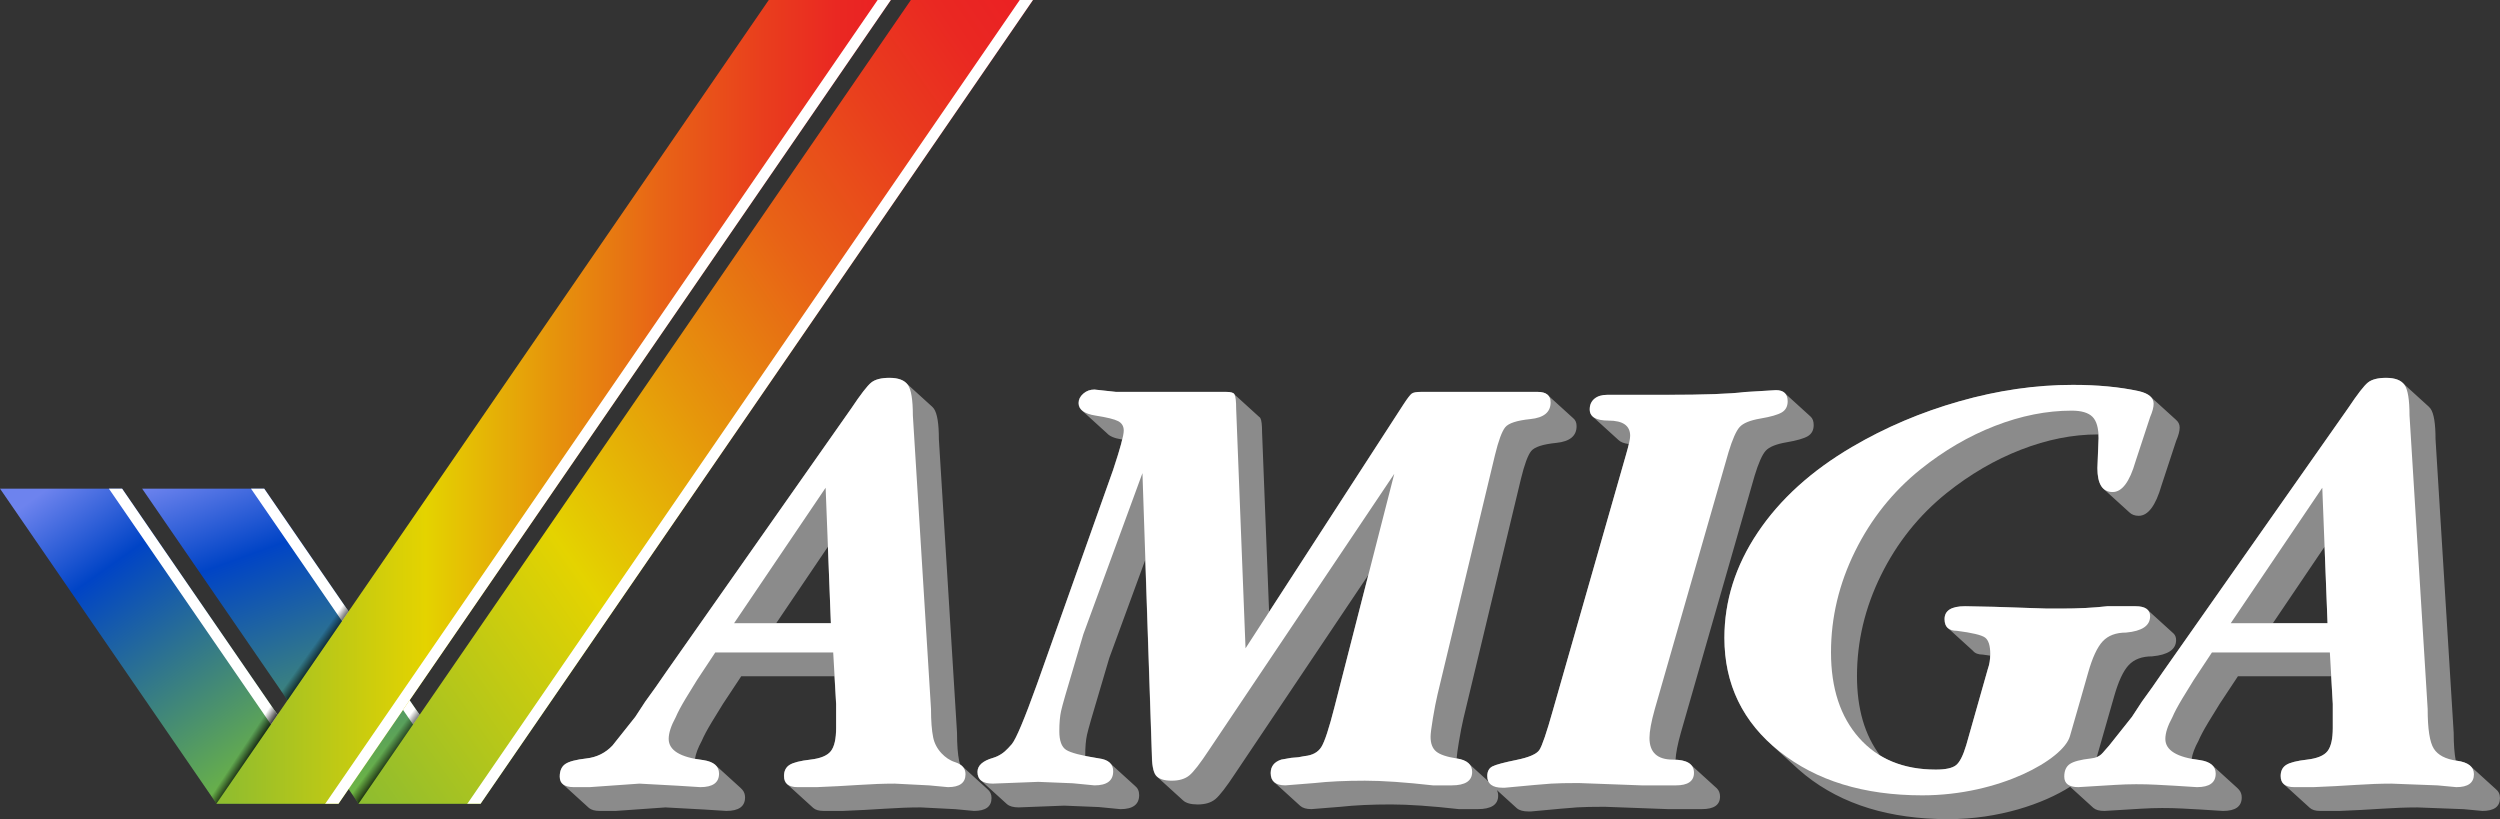 <?xml version="1.0" encoding="utf-8"?>
<!-- Generator: Adobe Illustrator 26.5.0, SVG Export Plug-In . SVG Version: 6.00 Build 0)  -->
<svg version="1.1" id="Layer_1" xmlns="http://www.w3.org/2000/svg" xmlns:xlink="http://www.w3.org/1999/xlink" x="0px" y="0px"
	 viewBox="0 0 3839 1257.818" style="enable-background:new 0 0 3839 1257.818;" xml:space="preserve">
<rect x="0" y="0" width="3839" height="1257.818" fill="#333333" stroke="none"/>
<style type="text/css">
	.st0{fill:#0F2166;}
	.st1{fill:#FD2537;}
	.st2{fill:url(#SVGID_1_);}
	.st3{fill:url(#SVGID_00000142864462347358447440000001136170870428211360_);}
	.st4{fill:url(#SVGID_00000162344210578812013600000018351690556502264981_);}
	.st5{fill:url(#SVGID_00000032611093348937392150000018204509595357860271_);}
	.st6{fill:url(#SVGID_00000138569747395836435790000016852043033546034327_);}
	.st7{fill:url(#SVGID_00000114787247645718256250000018428576844914929548_);}
	.st8{fill:url(#SVGID_00000123438767335646677880000002208377526729190327_);}
	.st9{fill:url(#SVGID_00000181774852751792034860000015366339305280281777_);}
	.st10{fill:url(#SVGID_00000032607841992521100630000001936081429074954894_);}
	.st11{fill:url(#SVGID_00000060011921882776972550000017579144082042115774_);}
	.st12{fill:url(#SVGID_00000162343262407605774020000015682626046015083182_);}
	.st13{fill:#8B8B8B;}
	
		.st14{fill:url(#SVGID_00000035516194488412570470000000521503152169576582_);stroke:#000000;stroke-width:4.827;stroke-linecap:round;stroke-linejoin:round;}
	
		.st15{fill:url(#SVGID_00000094608393270361981090000007086235233062925974_);stroke:#000000;stroke-width:4.827;stroke-linecap:round;stroke-linejoin:round;}
	
		.st16{fill:url(#SVGID_00000146457950477233926480000000585790805813875606_);stroke:#000000;stroke-width:4.827;stroke-linecap:round;stroke-linejoin:round;}
	
		.st17{fill:url(#SVGID_00000069359956453505923070000004395462507690141081_);stroke:#000000;stroke-width:4.827;stroke-linecap:round;stroke-linejoin:round;}
	.st18{fill:url(#SVGID_00000013190895719629547360000001883084920718976169_);}
	.st19{fill:#FFFFFF;}
	.st20{fill:url(#SVGID_00000051372655573660568850000014359019974169788073_);}
	.st21{fill:url(#SVGID_00000021813327315927948610000000990014052328886194_);}
	.st22{fill:url(#SVGID_00000026163549602636154460000014705510442213245583_);}
	.st23{fill:url(#SVGID_00000085961522087528512190000009674264182905595548_);}
	.st24{fill:url(#SVGID_00000007404974441725737790000009430202309382656444_);}
	.st25{fill:url(#SVGID_00000144324948480206851370000017537858427664005289_);}
	.st26{fill:url(#SVGID_00000070110161274591422550000000496456139001547424_);}
	.st27{fill:url(#SVGID_00000136405555875462414820000007191673402225771659_);}
	.st28{fill:url(#SVGID_00000148630817936791834170000006142209137878001038_);}
	.st29{fill:url(#SVGID_00000082326962970928866570000011528079846816726928_);}
	.st30{fill:url(#SVGID_00000060030487189798944150000004421336503827007925_);}
	.st31{fill:url(#SVGID_00000106845859618749782220000011763307228644035774_);}
	.st32{fill:url(#SVGID_00000138541437148553080060000011910925027378095765_);}
	.st33{fill:url(#SVGID_00000147913393207605518010000004191225369513506999_);}
	.st34{fill:url(#SVGID_00000107582137195159359050000009026844526886899092_);}
	.st35{fill:url(#SVGID_00000005960529687816883580000012023065116231642020_);}
	.st36{fill:url(#SVGID_00000056388353700208483960000009406222347952262023_);}
	.st37{fill:url(#SVGID_00000089551955063274695800000010817032931515516553_);}
	.st38{fill:url(#SVGID_00000138551611063290078150000018321559141730203580_);}
	.st39{fill:url(#SVGID_00000138564277308437471760000001655043651028534693_);}
	
		.st40{fill:url(#SVGID_00000170247934911586705210000007357650606840630940_);stroke:#FFFFFF;stroke-width:4.827;stroke-linecap:round;stroke-linejoin:round;}
	
		.st41{fill:url(#SVGID_00000043423051383576079460000007954654193322151581_);stroke:#FFFFFF;stroke-width:4.827;stroke-linecap:round;stroke-linejoin:round;}
	
		.st42{fill:url(#SVGID_00000001642149637923902740000015931680616589721016_);stroke:#FFFFFF;stroke-width:4.827;stroke-linecap:round;stroke-linejoin:round;}
	
		.st43{fill:url(#SVGID_00000147923027366757355920000004120905763281222588_);stroke:#FFFFFF;stroke-width:4.827;stroke-linecap:round;stroke-linejoin:round;}
	.st44{fill:url(#SVGID_00000010311377841953928260000004338478449539811980_);}
	.st45{fill:url(#SVGID_00000126290987447103581170000012777125378945357496_);}
	.st46{fill:url(#SVGID_00000067946617074251469310000003309740105530141086_);}
	.st47{fill:url(#SVGID_00000021116769615494486560000016394580586939574202_);}
	.st48{fill:url(#SVGID_00000092453356117766593640000014000615698894976959_);}
	.st49{fill:url(#SVGID_00000108288441787115921820000007010254797162021299_);}
	.st50{fill:url(#SVGID_00000037682148917083633980000014263274296266001847_);}
</style>
<g>
	<g>
		<path class="st13" d="M1516.257,1211.753c-0.182-0.158-0.339-0.329-0.529-0.484c-0.18-0.155-0.336-0.324-0.525-0.476
			c-0.181-0.158-0.338-0.329-0.528-0.482c-0.181-0.158-0.337-0.327-0.527-0.482c-0.181-0.155-0.338-0.327-0.527-0.479
			c-0.18-0.158-0.337-0.327-0.526-0.479c-0.182-0.158-0.339-0.329-0.529-0.482c-0.18-0.158-0.336-0.327-0.525-0.479
			c-0.181-0.158-0.338-0.329-0.528-0.482c-0.181-0.158-0.338-0.327-0.527-0.479c-0.181-0.158-0.338-0.329-0.527-0.482
			c-0.18-0.158-0.337-0.327-0.526-0.479c-0.181-0.158-0.338-0.327-0.528-0.482c-0.181-0.155-0.338-0.327-0.527-0.479
			c-0.181-0.158-0.338-0.329-0.527-0.482c-0.181-0.155-0.338-0.327-0.527-0.479c-0.181-0.158-0.337-0.327-0.527-0.482
			c-0.181-0.155-0.338-0.327-0.527-0.479c-0.18-0.158-0.337-0.327-0.526-0.479c-0.182-0.158-0.339-0.329-0.529-0.482
			c-0.18-0.158-0.336-0.327-0.525-0.479c-0.181-0.158-0.339-0.329-0.528-0.482c-0.181-0.158-0.338-0.327-0.527-0.479
			c-0.181-0.158-0.337-0.329-0.527-0.482c-0.18-0.158-0.337-0.327-0.526-0.479c-0.181-0.158-0.338-0.327-0.528-0.482
			c-0.181-0.155-0.338-0.327-0.527-0.479c-0.181-0.158-0.337-0.329-0.527-0.482c-0.18-0.155-0.337-0.327-0.526-0.479
			c-0.182-0.158-0.339-0.329-0.529-0.482c-0.18-0.158-0.336-0.327-0.525-0.479c-0.181-0.158-0.338-0.327-0.528-0.482
			c-0.181-0.155-0.337-0.327-0.527-0.479c-0.181-0.158-0.337-0.327-0.527-0.479c-0.18-0.158-0.337-0.327-0.526-0.482
			c-0.182-0.158-0.339-0.327-0.529-0.482c-0.18-0.155-0.336-0.327-0.525-0.479c-0.181-0.155-0.338-0.327-0.528-0.479
			c-0.181-0.158-0.338-0.329-0.528-0.482c-0.18-0.158-0.336-0.327-0.525-0.479c-0.181-0.158-0.339-0.327-0.528-0.482
			c-0.18-0.155-0.337-0.327-0.526-0.479c-0.182-0.158-0.339-0.329-0.529-0.482c-0.18-0.155-0.336-0.327-0.525-0.479
			c-0.181-0.158-0.339-0.327-0.528-0.482c-0.181-0.155-0.337-0.327-0.527-0.479c-0.181-0.158-0.337-0.327-0.526-0.479
			c-0.18-0.158-0.337-0.327-0.526-0.482c-0.182-0.158-0.339-0.327-0.529-0.482c-0.18-0.155-0.336-0.327-0.525-0.479
			c-0.181-0.155-0.338-0.327-0.528-0.479c-0.181-0.158-0.337-0.327-0.526-0.482c-0.181-0.155-0.338-0.327-0.527-0.479
			c-0.18-0.158-0.337-0.327-0.526-0.479c-0.181-0.158-0.338-0.329-0.528-0.482c-0.181-0.158-0.337-0.327-0.527-0.482
			c-0.181-0.155-0.338-0.327-0.527-0.479c-0.18-0.158-0.337-0.327-0.526-0.479c-0.182-0.158-0.339-0.329-0.529-0.482
			c-0.18-0.158-0.336-0.327-0.525-0.479c-0.181-0.158-0.338-0.329-0.528-0.482c-0.181-0.158-0.338-0.327-0.527-0.479
			c-0.181-0.158-0.337-0.329-0.527-0.482c-0.181-0.158-0.338-0.327-0.527-0.479c-0.181-0.158-0.337-0.327-0.527-0.482
			c-0.181-0.158-0.338-0.327-0.527-0.479c-0.18-0.158-0.337-0.327-0.526-0.479c-0.181-0.158-0.338-0.329-0.528-0.482
			c-0.181-0.158-0.337-0.327-0.527-0.482c-0.181-0.155-0.338-0.327-0.527-0.479c-0.18-0.158-0.337-0.327-0.526-0.479
			c-0.182-0.158-0.339-0.329-0.529-0.482c-0.18-0.158-0.336-0.327-0.525-0.479c-0.181-0.158-0.338-0.329-0.528-0.482
			c-0.181-0.158-0.338-0.327-0.527-0.479c-0.696-0.607-1.473-1.173-2.294-1.714c-0.563-1.736-1.112-3.483-1.475-5.288
			c-2.191-10.867-3.286-25.342-3.286-43.429l-27.875-450.881c0-24.052-2.558-39.673-7.643-46.896
			c-0.754-1.067-1.633-2.027-2.576-2.934c-0.165-0.171-0.357-0.318-0.529-0.484c-0.164-0.169-0.355-0.313-0.525-0.476
			c-0.165-0.171-0.357-0.318-0.528-0.482c-0.164-0.171-0.356-0.316-0.527-0.482c-0.165-0.169-0.356-0.316-0.527-0.479
			c-0.164-0.169-0.356-0.316-0.526-0.479c-0.165-0.171-0.358-0.318-0.529-0.482c-0.164-0.169-0.355-0.316-0.525-0.479
			c-0.165-0.169-0.357-0.318-0.528-0.482c-0.164-0.169-0.356-0.316-0.527-0.482c-0.165-0.169-0.356-0.316-0.527-0.479
			c-0.164-0.169-0.355-0.316-0.526-0.479c-0.165-0.169-0.357-0.318-0.529-0.482c-0.164-0.169-0.355-0.316-0.526-0.479
			c-0.164-0.171-0.355-0.316-0.526-0.479c-0.165-0.171-0.357-0.318-0.528-0.482c-0.164-0.171-0.356-0.316-0.527-0.482
			c-0.165-0.169-0.356-0.316-0.527-0.479c-0.164-0.169-0.355-0.316-0.526-0.479c-0.165-0.171-0.358-0.318-0.529-0.482
			c-0.164-0.169-0.355-0.316-0.525-0.479c-0.165-0.169-0.357-0.318-0.528-0.482c-0.164-0.169-0.356-0.316-0.527-0.482
			c-0.165-0.169-0.356-0.316-0.527-0.479c-0.164-0.169-0.355-0.316-0.526-0.479c-0.165-0.169-0.358-0.318-0.529-0.482
			c-0.164-0.169-0.355-0.316-0.525-0.479c-0.165-0.169-0.357-0.316-0.528-0.482c-0.164-0.169-0.355-0.316-0.526-0.479
			c-0.165-0.169-0.357-0.318-0.529-0.482c-0.164-0.169-0.355-0.316-0.525-0.479c-0.165-0.169-0.357-0.316-0.528-0.482
			c-0.164-0.169-0.356-0.316-0.527-0.479c-0.165-0.169-0.356-0.316-0.527-0.482c-0.164-0.169-0.355-0.313-0.526-0.479
			c-0.165-0.169-0.358-0.316-0.529-0.482c-0.164-0.169-0.355-0.316-0.526-0.479c-0.164-0.169-0.355-0.316-0.526-0.479
			c-0.165-0.169-0.358-0.318-0.529-0.482c-0.164-0.169-0.355-0.316-0.525-0.479c-0.165-0.169-0.357-0.316-0.528-0.482
			c-0.164-0.169-0.355-0.316-0.526-0.479c-0.165-0.169-0.357-0.318-0.529-0.482c-0.164-0.169-0.355-0.316-0.525-0.479
			c-0.165-0.169-0.357-0.316-0.528-0.482c-0.164-0.169-0.356-0.316-0.527-0.479c-0.165-0.169-0.356-0.316-0.527-0.482
			c-0.164-0.169-0.355-0.313-0.526-0.479c-0.165-0.169-0.358-0.316-0.529-0.482c-0.164-0.169-0.355-0.313-0.525-0.479
			c-0.165-0.169-0.357-0.316-0.528-0.479c-0.164-0.171-0.356-0.318-0.527-0.482c-0.165-0.169-0.356-0.316-0.527-0.479
			c-0.164-0.171-0.355-0.316-0.526-0.479c-0.165-0.171-0.358-0.318-0.529-0.484c-0.164-0.169-0.355-0.313-0.525-0.476
			c-0.165-0.171-0.357-0.318-0.528-0.482c-0.164-0.169-0.356-0.316-0.526-0.479c-0.165-0.172-0.358-0.318-0.529-0.482
			c-0.164-0.169-0.355-0.316-0.525-0.479c-0.165-0.169-0.357-0.318-0.528-0.482c-0.165-0.171-0.357-0.316-0.528-0.482
			c-0.164-0.169-0.355-0.313-0.525-0.479c-0.165-0.169-0.357-0.316-0.528-0.479c-0.164-0.171-0.356-0.318-0.527-0.482
			c-0.165-0.169-0.356-0.316-0.527-0.479c-0.164-0.171-0.355-0.316-0.526-0.479c-0.165-0.171-0.358-0.318-0.529-0.484
			c-0.164-0.169-0.355-0.313-0.525-0.476c-0.165-0.171-0.357-0.318-0.528-0.482c-0.164-0.169-0.355-0.316-0.526-0.479
			c-0.165-0.171-0.357-0.318-0.529-0.482c-0.164-0.169-0.355-0.316-0.525-0.479c-0.165-0.169-0.357-0.318-0.528-0.482
			c-0.164-0.169-0.356-0.316-0.527-0.482c-5.406-5.568-14.161-8.363-26.273-8.363c-12.589,0-21.888,2.406-27.875,7.193
			c-5.996,4.809-16.184,17.983-30.572,39.564l-284.152,404.617l-16.184,23.377l-16.188,22.482l-15.286,23.377l-35.051,44.073
			c-10.789,11.395-24.123,17.983-40.015,19.782c-15.874,1.799-26.667,4.648-32.372,8.54c-5.686,3.905-8.541,10.341-8.541,19.336
			c0,5.427,1.828,9.481,5.468,12.178c0.185,0.152,0.331,0.335,0.527,0.482c0.185,0.152,0.331,0.335,0.527,0.479
			c0.185,0.152,0.33,0.335,0.526,0.479c0.185,0.155,0.332,0.337,0.528,0.482c0.185,0.152,0.331,0.335,0.527,0.482
			c0.185,0.152,0.331,0.335,0.527,0.479c0.185,0.152,0.331,0.335,0.527,0.479c0.185,0.152,0.332,0.338,0.527,0.482
			c0.185,0.152,0.331,0.335,0.526,0.479c0.185,0.152,0.331,0.335,0.526,0.482c0.186,0.152,0.332,0.335,0.528,0.479
			c0.185,0.155,0.33,0.335,0.525,0.479c0.185,0.155,0.331,0.338,0.527,0.482c0.185,0.152,0.332,0.335,0.527,0.482
			c0.185,0.152,0.331,0.335,0.526,0.479c0.185,0.152,0.331,0.335,0.526,0.479c0.185,0.155,0.331,0.337,0.527,0.482
			c0.185,0.152,0.332,0.335,0.527,0.482c0.185,0.152,0.331,0.335,0.526,0.479c0.185,0.152,0.331,0.335,0.526,0.479
			c0.186,0.155,0.332,0.337,0.528,0.482c0.185,0.152,0.33,0.335,0.525,0.479c0.185,0.152,0.331,0.335,0.527,0.482
			c0.185,0.152,0.332,0.335,0.527,0.479c0.185,0.152,0.331,0.338,0.527,0.482c0.185,0.152,0.33,0.335,0.526,0.479
			c0.186,0.152,0.332,0.335,0.528,0.482c0.185,0.152,0.33,0.335,0.525,0.479c0.185,0.152,0.332,0.335,0.528,0.482
			c0.185,0.152,0.332,0.335,0.528,0.479c0.185,0.152,0.33,0.335,0.525,0.479c0.185,0.155,0.331,0.335,0.527,0.482
			c0.185,0.152,0.331,0.335,0.526,0.479c0.186,0.155,0.332,0.337,0.528,0.482c0.185,0.152,0.33,0.335,0.525,0.479
			c0.185,0.152,0.331,0.335,0.527,0.482c0.185,0.152,0.332,0.335,0.527,0.479c0.185,0.152,0.331,0.335,0.526,0.482
			c0.185,0.152,0.331,0.335,0.526,0.479c0.186,0.152,0.332,0.335,0.528,0.482c0.185,0.152,0.33,0.335,0.525,0.479
			c0.185,0.152,0.331,0.335,0.527,0.479c0.185,0.155,0.332,0.337,0.527,0.482c0.185,0.152,0.331,0.335,0.526,0.479
			c0.185,0.155,0.331,0.335,0.526,0.482c0.185,0.152,0.331,0.335,0.527,0.479c0.185,0.152,0.332,0.338,0.527,0.482
			c0.185,0.152,0.331,0.335,0.527,0.479c0.185,0.155,0.33,0.335,0.526,0.482c0.186,0.152,0.332,0.335,0.528,0.479
			c0.185,0.152,0.33,0.335,0.525,0.479c0.185,0.155,0.332,0.338,0.528,0.482c0.185,0.155,0.332,0.335,0.528,0.482
			c0.185,0.152,0.33,0.335,0.525,0.479c0.185,0.152,0.331,0.335,0.527,0.479c0.185,0.155,0.332,0.337,0.527,0.482
			c0.185,0.152,0.331,0.335,0.526,0.479c0.185,0.155,0.331,0.335,0.526,0.482c0.185,0.152,0.331,0.335,0.527,0.479
			c0.185,0.152,0.332,0.337,0.527,0.482c0.185,0.152,0.331,0.335,0.526,0.479c0.185,0.152,0.331,0.335,0.526,0.482
			c0.186,0.152,0.332,0.335,0.528,0.479c0.185,0.155,0.33,0.335,0.525,0.479c0.185,0.155,0.331,0.337,0.527,0.482
			c0.185,0.152,0.332,0.335,0.527,0.482c0.185,0.152,0.331,0.335,0.526,0.479c0.185,0.152,0.331,0.335,0.526,0.479
			c0.186,0.155,0.332,0.338,0.528,0.482c0.185,0.152,0.33,0.335,0.525,0.479c0.185,0.155,0.331,0.335,0.527,0.482
			c0.185,0.152,0.332,0.335,0.527,0.479c0.185,0.155,0.331,0.337,0.527,0.482c0.185,0.152,0.33,0.335,0.526,0.479
			c0.185,0.152,0.332,0.335,0.528,0.482c3.589,2.964,9.101,4.485,16.641,4.485h24.276l76.43-5.397l59.344,3.23l34.171,2.166
			c19.177,0,28.773-6.912,28.773-20.767c0-4.741-1.473-8.662-4.255-11.852c-0.744-0.944-1.585-1.834-2.555-2.651
			c-0.177-0.158-0.343-0.324-0.528-0.479c-0.176-0.161-0.341-0.327-0.525-0.479c-0.177-0.161-0.343-0.327-0.527-0.482
			c-0.177-0.161-0.343-0.327-0.528-0.482c-0.176-0.158-0.341-0.324-0.525-0.479c-0.177-0.158-0.343-0.324-0.528-0.479
			c-0.176-0.161-0.342-0.327-0.526-0.482c-0.177-0.161-0.343-0.324-0.528-0.482c-0.176-0.158-0.341-0.324-0.525-0.479
			c-0.177-0.158-0.343-0.324-0.527-0.479c-0.176-0.161-0.343-0.327-0.527-0.482c-0.176-0.161-0.342-0.324-0.527-0.479
			c-0.176-0.161-0.342-0.324-0.526-0.482c-0.177-0.158-0.343-0.324-0.528-0.479c-0.176-0.161-0.341-0.327-0.525-0.479
			c-0.177-0.161-0.343-0.327-0.527-0.482c-0.176-0.161-0.343-0.324-0.527-0.482c-0.176-0.158-0.342-0.324-0.527-0.479
			c-0.176-0.161-0.342-0.324-0.526-0.479c-0.177-0.161-0.343-0.327-0.528-0.482c-0.176-0.161-0.341-0.324-0.525-0.479
			c-0.177-0.161-0.343-0.327-0.527-0.482c-0.176-0.158-0.342-0.324-0.526-0.479c-0.177-0.161-0.343-0.327-0.528-0.482
			c-0.176-0.161-0.341-0.324-0.525-0.479c-0.177-0.161-0.343-0.327-0.527-0.482c-0.176-0.158-0.343-0.324-0.527-0.479
			c-0.176-0.161-0.342-0.327-0.526-0.482c-0.176-0.158-0.343-0.324-0.527-0.479c-0.176-0.161-0.342-0.324-0.527-0.482
			c-0.176-0.158-0.342-0.324-0.527-0.479c-0.176-0.161-0.342-0.324-0.526-0.479c-0.177-0.161-0.343-0.327-0.528-0.482
			c-0.176-0.161-0.341-0.324-0.525-0.479c-0.177-0.161-0.343-0.327-0.527-0.482c-0.176-0.158-0.342-0.324-0.526-0.479
			c-0.177-0.161-0.343-0.327-0.528-0.482c-0.176-0.161-0.341-0.324-0.525-0.479c-0.177-0.161-0.343-0.327-0.527-0.482
			c-0.176-0.158-0.343-0.324-0.527-0.479c-0.176-0.161-0.342-0.327-0.527-0.482c-0.176-0.158-0.342-0.324-0.526-0.479
			c-0.177-0.161-0.343-0.327-0.528-0.482c-0.176-0.158-0.341-0.324-0.525-0.479c-0.177-0.158-0.343-0.327-0.527-0.479
			c-0.176-0.161-0.343-0.327-0.527-0.482c-0.176-0.161-0.342-0.324-0.526-0.479c-0.176-0.161-0.342-0.327-0.526-0.482
			c-0.177-0.158-0.343-0.324-0.527-0.479c-0.176-0.161-0.343-0.327-0.527-0.482c-0.176-0.161-0.342-0.324-0.526-0.479
			c-0.176-0.161-0.343-0.327-0.527-0.482c-0.176-0.158-0.342-0.324-0.527-0.479c-0.176-0.161-0.343-0.327-0.527-0.482
			c-0.176-0.158-0.342-0.324-0.526-0.479c-0.177-0.161-0.343-0.327-0.528-0.482c-0.176-0.158-0.341-0.324-0.525-0.479
			c-0.177-0.158-0.343-0.327-0.527-0.479c-0.176-0.161-0.343-0.327-0.527-0.482c-0.176-0.161-0.342-0.324-0.526-0.479
			c-0.176-0.161-0.342-0.327-0.526-0.482c-0.177-0.158-0.343-0.324-0.528-0.479c-0.176-0.161-0.341-0.327-0.525-0.479
			c-0.177-0.161-0.343-0.327-0.527-0.482c-0.176-0.161-0.342-0.324-0.526-0.482c-0.177-0.158-0.343-0.324-0.528-0.479
			c-0.176-0.161-0.341-0.327-0.525-0.479c-0.177-0.161-0.343-0.327-0.527-0.482c-0.176-0.161-0.343-0.327-0.527-0.482
			c-0.176-0.158-0.342-0.324-0.526-0.479c-0.176-0.161-0.342-0.324-0.526-0.479c-0.177-0.161-0.343-0.327-0.528-0.482
			c-0.176-0.161-0.341-0.324-0.525-0.479c-0.259-0.234-0.536-0.457-0.812-0.68c-0.594-0.512-1.321-0.95-2.002-1.41
			c-0.321-0.207-0.579-0.446-0.918-0.642c-3.865-2.354-8.938-4.033-15.318-4.988c-4.452-0.528-8.62-1.165-12.511-1.905
			c1.185-7.849,4.606-17.009,10.355-27.516c3.02-7.22,8.15-16.862,15.398-28.901c3.626-6.009,9.358-15.354,17.211-28.001
			l28.073-42.443h143.151l2.437,42.631v36.867c0,16.786-2.697,28.629-8.092,35.515c-5.395,6.896-15.892,11.242-31.47,13.041
			c-15.595,1.796-26.232,4.493-31.923,8.094c-5.704,3.592-8.541,9.299-8.541,17.08c0,5.791,1.797,10.091,5.355,12.938
			c0.178,0.158,0.339,0.329,0.528,0.482c0.178,0.158,0.339,0.329,0.527,0.479c0.178,0.158,0.339,0.329,0.527,0.482
			c0.178,0.158,0.339,0.329,0.526,0.479c0.178,0.158,0.34,0.329,0.528,0.482c0.178,0.158,0.338,0.329,0.525,0.479
			c0.178,0.158,0.339,0.329,0.528,0.479c0.178,0.161,0.339,0.329,0.526,0.482c0.178,0.158,0.34,0.329,0.528,0.479
			c0.178,0.158,0.338,0.332,0.525,0.479c0.178,0.161,0.339,0.332,0.528,0.482c0.178,0.158,0.339,0.332,0.527,0.482
			c0.178,0.158,0.339,0.329,0.527,0.479c0.177,0.158,0.339,0.329,0.526,0.479c0.178,0.161,0.34,0.332,0.528,0.482
			c0.178,0.158,0.339,0.329,0.526,0.482c0.178,0.158,0.339,0.329,0.526,0.479c0.178,0.158,0.34,0.329,0.528,0.482
			c0.178,0.158,0.338,0.329,0.525,0.479c0.178,0.158,0.339,0.329,0.528,0.479c0.178,0.161,0.339,0.329,0.526,0.482
			c0.178,0.158,0.34,0.329,0.528,0.479c0.178,0.158,0.338,0.332,0.525,0.479c0.178,0.161,0.339,0.332,0.528,0.482
			c0.178,0.158,0.339,0.332,0.527,0.482c0.178,0.158,0.339,0.329,0.527,0.479c0.177,0.158,0.338,0.329,0.526,0.479
			c0.178,0.161,0.34,0.332,0.528,0.482c0.177,0.158,0.338,0.329,0.525,0.479c0.178,0.158,0.339,0.332,0.528,0.482
			c0.177,0.158,0.339,0.329,0.527,0.479c0.178,0.161,0.339,0.332,0.527,0.482c0.178,0.158,0.339,0.329,0.526,0.479
			c0.178,0.158,0.34,0.332,0.528,0.482c0.178,0.158,0.338,0.329,0.525,0.479c0.178,0.158,0.339,0.332,0.528,0.482
			c0.178,0.158,0.339,0.329,0.526,0.479c0.178,0.158,0.34,0.332,0.528,0.482c0.177,0.158,0.338,0.329,0.525,0.479
			c0.178,0.158,0.339,0.329,0.528,0.482c0.178,0.158,0.34,0.329,0.528,0.479c0.177,0.158,0.338,0.329,0.525,0.479
			c0.178,0.158,0.34,0.332,0.528,0.482c0.177,0.158,0.339,0.329,0.527,0.479c0.178,0.161,0.339,0.332,0.527,0.482
			c0.178,0.158,0.339,0.329,0.526,0.479c0.178,0.158,0.34,0.332,0.528,0.482c0.178,0.158,0.338,0.329,0.525,0.479
			c0.178,0.158,0.339,0.332,0.528,0.482c0.178,0.158,0.339,0.329,0.526,0.479c0.178,0.158,0.34,0.332,0.528,0.482
			c0.178,0.158,0.338,0.329,0.525,0.479c0.178,0.158,0.339,0.329,0.528,0.482c0.178,0.158,0.339,0.329,0.527,0.479
			c0.178,0.158,0.339,0.329,0.527,0.482c0.178,0.158,0.339,0.329,0.526,0.479c0.178,0.158,0.34,0.329,0.528,0.482
			c0.178,0.158,0.338,0.329,0.525,0.479c0.178,0.158,0.339,0.329,0.528,0.479c0.178,0.161,0.339,0.332,0.527,0.482
			c0.178,0.158,0.339,0.329,0.527,0.479c0.177,0.158,0.338,0.329,0.526,0.479c0.178,0.161,0.339,0.332,0.528,0.482
			c0.178,0.158,0.339,0.332,0.528,0.482c0.178,0.158,0.338,0.329,0.525,0.479c0.178,0.158,0.339,0.329,0.528,0.482
			c0.178,0.158,0.339,0.329,0.527,0.479c0.178,0.158,0.339,0.329,0.527,0.482c0.178,0.158,0.339,0.329,0.526,0.479
			c0.178,0.158,0.34,0.329,0.528,0.482c0.178,0.158,0.338,0.329,0.525,0.479c0.178,0.158,0.339,0.329,0.528,0.479
			c0.178,0.161,0.339,0.332,0.527,0.482c0.178,0.158,0.339,0.329,0.527,0.479c0.177,0.158,0.338,0.329,0.526,0.479
			c3.441,3.064,8.696,4.632,15.852,4.632h29.675c22.772-0.898,44.198-2.025,64.29-3.372c20.075-1.353,38.507-2.025,55.296-2.025
			l52.964,2.697l28.772,2.7c17.984,0,26.977-6.602,26.977-19.839C1522.656,1219.74,1520.516,1215.195,1516.257,1211.753z
			 M1191.986,956.967l79.36-117.424l4.554,117.424H1191.986z"/>
		<path class="st13" d="M2635.806,1210.046c-0.159-0.169-0.357-0.316-0.526-0.479c-0.16-0.172-0.359-0.318-0.528-0.482
			c-0.16-0.172-0.358-0.316-0.526-0.479c-0.16-0.171-0.359-0.316-0.527-0.482c-0.16-0.171-0.358-0.316-0.527-0.482
			c-0.16-0.169-0.359-0.316-0.527-0.479c-0.16-0.169-0.358-0.316-0.526-0.479c-0.16-0.172-0.359-0.316-0.528-0.482
			c-0.16-0.169-0.357-0.316-0.526-0.479c-0.16-0.172-0.359-0.316-0.528-0.482c-0.16-0.169-0.359-0.316-0.527-0.479
			c-0.159-0.171-0.357-0.316-0.525-0.479c-0.16-0.171-0.359-0.318-0.528-0.482c-0.159-0.169-0.357-0.316-0.526-0.479
			c-0.16-0.172-0.359-0.318-0.528-0.482c-0.16-0.171-0.358-0.316-0.526-0.479c-0.16-0.172-0.359-0.316-0.527-0.482
			c-0.16-0.172-0.358-0.316-0.527-0.482c-0.16-0.169-0.359-0.316-0.527-0.479c-0.16-0.169-0.358-0.316-0.526-0.479
			c-0.16-0.171-0.359-0.316-0.528-0.482c-0.159-0.169-0.357-0.316-0.526-0.479c-0.16-0.171-0.358-0.316-0.527-0.482
			c-0.16-0.169-0.359-0.316-0.527-0.479c-0.16-0.172-0.358-0.316-0.527-0.482c-0.16-0.169-0.358-0.313-0.526-0.479
			c-0.16-0.169-0.359-0.316-0.527-0.482c-0.16-0.169-0.359-0.316-0.527-0.479c-0.16-0.171-0.359-0.316-0.527-0.479
			c-0.159-0.171-0.357-0.316-0.526-0.482c-0.16-0.169-0.359-0.316-0.528-0.482c-0.16-0.169-0.358-0.313-0.526-0.479
			c-0.16-0.169-0.359-0.316-0.527-0.479c-0.16-0.172-0.359-0.316-0.528-0.482c-0.159-0.172-0.357-0.316-0.526-0.479
			c-0.16-0.171-0.358-0.316-0.527-0.482c-0.16-0.169-0.359-0.316-0.527-0.479c-0.16-0.171-0.358-0.316-0.527-0.482
			c-0.16-0.169-0.358-0.313-0.526-0.479c-0.16-0.169-0.359-0.316-0.527-0.482c-0.16-0.169-0.359-0.316-0.527-0.479
			c-0.16-0.172-0.359-0.316-0.527-0.479c-0.159-0.171-0.357-0.316-0.526-0.482c-0.16-0.169-0.359-0.316-0.528-0.482
			c-0.16-0.169-0.358-0.313-0.526-0.479c-0.16-0.169-0.359-0.316-0.527-0.479c-0.16-0.172-0.358-0.316-0.527-0.482
			c-0.16-0.169-0.359-0.316-0.527-0.479c-0.16-0.172-0.358-0.316-0.526-0.482c-0.16-0.169-0.359-0.316-0.528-0.479
			c-0.16-0.171-0.358-0.316-0.526-0.479c-0.16-0.171-0.359-0.318-0.528-0.482c-0.16-0.171-0.358-0.316-0.527-0.482
			c-0.16-0.169-0.359-0.316-0.527-0.479c-0.16-0.169-0.358-0.316-0.526-0.479c-0.16-0.172-0.359-0.316-0.527-0.482
			c-0.16-0.172-0.359-0.316-0.527-0.482c-0.16-0.169-0.358-0.316-0.527-0.479c-0.16-0.169-0.358-0.316-0.527-0.479
			c-0.159-0.171-0.358-0.316-0.527-0.482c-0.16-0.169-0.359-0.316-0.527-0.479c-0.16-0.172-0.358-0.316-0.526-0.482
			c-0.16-0.169-0.359-0.316-0.528-0.479c-0.16-0.172-0.358-0.316-0.526-0.479c-0.16-0.172-0.358-0.318-0.527-0.482
			c-0.16-0.172-0.358-0.316-0.527-0.482c-0.16-0.169-0.359-0.316-0.527-0.479c-0.16-0.169-0.358-0.316-0.526-0.479
			c-0.16-0.171-0.359-0.316-0.527-0.482c-0.16-0.171-0.359-0.316-0.527-0.482c-0.16-0.169-0.359-0.316-0.527-0.479
			c-0.159-0.169-0.357-0.316-0.526-0.479c-0.16-0.172-0.359-0.316-0.528-0.482c-0.16-0.169-0.358-0.316-0.526-0.479
			c-4.482-4.765-12.47-7.342-23.752-7.862c0.463-9.993,3.112-23.633,7.996-41.009l113.294-394.735
			c5.987-19.782,11.691-32.668,17.086-38.663c5.395-5.987,16.031-10.341,31.918-13.038c15.879-2.697,26.821-5.848,32.821-9.443
			c5.987-3.595,8.994-9.286,8.994-17.085c0-5.878-1.635-10.211-4.835-13.057c-0.168-0.166-0.35-0.321-0.528-0.479
			c-0.168-0.169-0.349-0.324-0.527-0.482c-0.168-0.166-0.349-0.321-0.527-0.479c-0.168-0.169-0.349-0.324-0.526-0.482
			c-0.168-0.166-0.349-0.321-0.527-0.479c-0.168-0.169-0.349-0.324-0.527-0.482c-0.168-0.166-0.349-0.321-0.527-0.479
			c-0.168-0.166-0.349-0.321-0.526-0.479c-0.168-0.169-0.35-0.324-0.528-0.482c-0.168-0.169-0.348-0.321-0.525-0.479
			c-0.168-0.169-0.35-0.324-0.528-0.482c-0.168-0.166-0.349-0.321-0.527-0.479c-0.168-0.169-0.349-0.324-0.527-0.482
			c-0.168-0.166-0.349-0.321-0.526-0.479c-0.168-0.169-0.35-0.324-0.528-0.482c-0.168-0.166-0.348-0.321-0.525-0.479
			c-0.168-0.166-0.35-0.324-0.528-0.482c-0.168-0.166-0.349-0.321-0.526-0.479c-0.168-0.169-0.35-0.324-0.528-0.482
			c-0.168-0.166-0.349-0.321-0.526-0.479c-0.168-0.169-0.349-0.321-0.526-0.479c-0.168-0.169-0.35-0.324-0.528-0.482
			c-0.168-0.169-0.348-0.321-0.525-0.479c-0.168-0.169-0.35-0.324-0.528-0.482c-0.168-0.166-0.349-0.321-0.527-0.479
			c-0.168-0.169-0.349-0.324-0.527-0.482c-0.168-0.166-0.349-0.321-0.526-0.479c-0.168-0.169-0.35-0.324-0.528-0.482
			c-0.168-0.166-0.348-0.321-0.525-0.479c-0.168-0.166-0.35-0.324-0.528-0.482c-0.168-0.166-0.349-0.321-0.526-0.479
			c-0.168-0.169-0.35-0.324-0.528-0.482c-0.168-0.166-0.348-0.321-0.526-0.479c-0.168-0.166-0.349-0.321-0.527-0.482
			c-0.168-0.166-0.349-0.321-0.527-0.479c-0.168-0.169-0.349-0.321-0.527-0.479c-0.167-0.169-0.349-0.324-0.526-0.482
			c-0.168-0.166-0.35-0.324-0.528-0.482c-0.168-0.166-0.348-0.321-0.525-0.479c-0.168-0.166-0.35-0.321-0.528-0.479
			c-0.168-0.169-0.349-0.324-0.527-0.482c-0.168-0.166-0.349-0.321-0.527-0.479c-0.168-0.169-0.349-0.324-0.526-0.482
			c-0.168-0.166-0.35-0.321-0.528-0.479c-0.168-0.169-0.349-0.324-0.526-0.482c-0.168-0.166-0.349-0.321-0.526-0.479
			c-0.168-0.166-0.349-0.321-0.527-0.482c-0.168-0.166-0.349-0.321-0.527-0.479c-0.168-0.169-0.349-0.321-0.527-0.479
			c-0.168-0.169-0.349-0.324-0.526-0.482c-0.168-0.166-0.35-0.324-0.528-0.482c-0.167-0.166-0.348-0.321-0.525-0.479
			c-0.168-0.166-0.35-0.321-0.528-0.479c-0.168-0.169-0.349-0.324-0.527-0.482c-0.168-0.166-0.349-0.321-0.527-0.479
			c-0.168-0.169-0.349-0.324-0.526-0.482c-0.168-0.166-0.35-0.321-0.528-0.479c-0.168-0.169-0.348-0.321-0.525-0.479
			c-0.168-0.169-0.35-0.324-0.528-0.482c-0.168-0.169-0.349-0.321-0.526-0.479c-0.168-0.169-0.35-0.324-0.528-0.482
			c-0.168-0.169-0.348-0.321-0.526-0.479c-0.168-0.169-0.349-0.324-0.527-0.482c-0.168-0.166-0.349-0.321-0.527-0.479
			c-0.168-0.169-0.349-0.324-0.527-0.482c-0.168-0.166-0.349-0.321-0.526-0.479c-0.168-0.169-0.35-0.324-0.528-0.482
			c-0.168-0.166-0.349-0.321-0.526-0.479c-0.168-0.169-0.349-0.324-0.526-0.482c-0.168-0.166-0.35-0.321-0.528-0.479
			c-0.168-0.169-0.348-0.321-0.525-0.479c-0.168-0.169-0.35-0.324-0.528-0.482c-0.168-0.169-0.349-0.321-0.526-0.479
			c-0.168-0.169-0.35-0.324-0.528-0.482c-0.168-0.169-0.348-0.321-0.526-0.479c-2.996-2.988-7.539-4.507-13.674-4.507l-47.658,2.879
			c-22.79,2.879-62.944,4.311-120.489,4.311c-7.8,0-17.396,0-28.772,0c-11.395,0-18.293,0-20.685,0h-41.361
			c-8.402,0-14.99,2.011-19.779,6.028c-4.807,4.022-7.194,9.457-7.194,16.342c0,4.477,1.509,8.05,4.433,10.78
			c0.163,0.166,0.353,0.318,0.527,0.479c0.163,0.169,0.353,0.318,0.526,0.479c0.163,0.169,0.354,0.321,0.528,0.482
			c0.163,0.169,0.354,0.318,0.527,0.479c0.163,0.169,0.354,0.321,0.527,0.482c0.163,0.166,0.354,0.318,0.526,0.479
			c0.163,0.169,0.354,0.318,0.528,0.482c0.162,0.169,0.353,0.318,0.526,0.479c0.163,0.169,0.354,0.321,0.527,0.482
			c0.163,0.166,0.354,0.318,0.527,0.479c0.163,0.169,0.354,0.318,0.527,0.482c0.163,0.166,0.354,0.318,0.526,0.479
			c0.163,0.169,0.354,0.318,0.528,0.482c0.162,0.166,0.353,0.318,0.526,0.479c0.163,0.169,0.354,0.318,0.527,0.482
			c0.163,0.166,0.354,0.318,0.527,0.479c0.163,0.169,0.354,0.318,0.527,0.479c0.163,0.169,0.354,0.321,0.527,0.482
			c0.163,0.166,0.354,0.318,0.526,0.479c0.163,0.169,0.354,0.321,0.528,0.482c0.162,0.169,0.353,0.318,0.526,0.479
			c0.163,0.169,0.354,0.321,0.527,0.482c0.163,0.166,0.354,0.318,0.527,0.479c0.163,0.169,0.354,0.318,0.527,0.482
			c0.163,0.166,0.354,0.318,0.526,0.479c0.163,0.169,0.354,0.318,0.528,0.482c0.162,0.166,0.353,0.318,0.526,0.479
			c0.163,0.169,0.354,0.318,0.527,0.482c0.163,0.166,0.354,0.316,0.526,0.479c0.163,0.169,0.354,0.318,0.528,0.482
			c0.162,0.166,0.353,0.318,0.526,0.479c0.163,0.166,0.354,0.318,0.528,0.482c0.163,0.166,0.354,0.316,0.527,0.479
			c0.163,0.169,0.354,0.318,0.527,0.479c0.163,0.169,0.354,0.318,0.526,0.482c0.163,0.166,0.354,0.318,0.528,0.482
			c0.162,0.166,0.353,0.316,0.526,0.479c0.163,0.166,0.354,0.318,0.527,0.479c0.163,0.169,0.354,0.318,0.528,0.482
			c0.162,0.166,0.353,0.318,0.526,0.479c0.163,0.169,0.354,0.318,0.527,0.482c0.163,0.166,0.354,0.318,0.527,0.479
			c0.163,0.169,0.353,0.318,0.527,0.479c0.163,0.169,0.353,0.321,0.526,0.482c0.163,0.166,0.354,0.318,0.528,0.482
			c0.163,0.166,0.354,0.316,0.527,0.479c0.163,0.169,0.354,0.318,0.527,0.479c0.163,0.169,0.354,0.318,0.526,0.482
			c0.163,0.166,0.354,0.318,0.528,0.482c0.162,0.166,0.353,0.316,0.526,0.479c0.163,0.166,0.354,0.318,0.527,0.479
			c0.163,0.169,0.354,0.318,0.527,0.482c0.163,0.166,0.354,0.318,0.527,0.479c0.163,0.169,0.354,0.318,0.526,0.479
			c0.163,0.169,0.354,0.321,0.528,0.482c0.162,0.169,0.353,0.318,0.526,0.479c0.163,0.169,0.354,0.321,0.527,0.482
			c0.163,0.166,0.353,0.318,0.526,0.479c0.163,0.169,0.354,0.321,0.528,0.482c0.162,0.169,0.353,0.318,0.525,0.479
			c0.163,0.169,0.354,0.321,0.527,0.482c0.163,0.166,0.354,0.318,0.527,0.479c0.163,0.169,0.354,0.318,0.527,0.482
			c0.163,0.166,0.354,0.318,0.527,0.479c0.163,0.169,0.354,0.318,0.527,0.482c0.163,0.166,0.354,0.318,0.527,0.479
			c0.163,0.169,0.354,0.318,0.526,0.479c0.163,0.169,0.354,0.321,0.528,0.482c0.162,0.169,0.353,0.318,0.526,0.479
			c0.163,0.169,0.354,0.321,0.527,0.482c0.163,0.166,0.353,0.318,0.526,0.479c0.163,0.169,0.354,0.321,0.528,0.482
			c0.162,0.169,0.353,0.318,0.525,0.479c0.163,0.169,0.354,0.321,0.528,0.482c0.163,0.166,0.354,0.318,0.527,0.479
			c3.273,3.372,8.693,5.459,16.111,6.354c-1.035,4.482-2.454,9.843-4.302,16.198l-112.397,392.939
			c-9.6,34.167-16.498,54.399-20.681,60.696c-4.205,6.292-15.892,11.395-35.069,15.286c-19.19,3.905-31.474,7.195-36.869,9.892
			c-5.394,2.697-8.092,7.642-8.092,14.832c0,3.018,0.498,5.652,1.484,7.911c-0.084-0.076-0.193-0.136-0.278-0.21
			c-0.174-0.161-0.343-0.324-0.525-0.479c-0.175-0.161-0.345-0.324-0.528-0.479c-0.174-0.163-0.345-0.327-0.527-0.482
			c-0.174-0.161-0.344-0.324-0.526-0.479c-0.174-0.161-0.344-0.324-0.526-0.482c-0.175-0.161-0.345-0.324-0.529-0.482
			c-0.174-0.161-0.343-0.321-0.525-0.476c-0.175-0.163-0.344-0.327-0.528-0.482c-0.174-0.161-0.345-0.324-0.527-0.482
			c-0.174-0.161-0.344-0.324-0.527-0.479c-0.174-0.161-0.344-0.324-0.526-0.479c-0.175-0.163-0.345-0.327-0.528-0.482
			c-0.174-0.161-0.344-0.324-0.527-0.482c-0.174-0.161-0.344-0.324-0.527-0.479c-0.174-0.161-0.344-0.324-0.526-0.479
			c-0.175-0.163-0.346-0.327-0.529-0.482c-0.174-0.161-0.343-0.324-0.525-0.479c-0.175-0.161-0.345-0.324-0.528-0.482
			c-0.174-0.161-0.345-0.324-0.527-0.479c-0.174-0.163-0.344-0.324-0.527-0.482c-0.174-0.161-0.344-0.324-0.527-0.479
			c-0.174-0.161-0.344-0.324-0.527-0.482c-0.174-0.161-0.344-0.324-0.527-0.479c-0.174-0.161-0.344-0.324-0.526-0.479
			c-0.175-0.163-0.345-0.327-0.528-0.482c-0.174-0.161-0.344-0.324-0.527-0.482c-0.174-0.161-0.344-0.324-0.527-0.479
			c-0.174-0.161-0.344-0.324-0.526-0.479c-0.175-0.163-0.346-0.327-0.529-0.482c-0.174-0.161-0.343-0.324-0.525-0.479
			c-0.175-0.161-0.345-0.324-0.528-0.482c-0.174-0.161-0.345-0.324-0.527-0.479c-0.174-0.163-0.344-0.324-0.527-0.482
			c-0.174-0.161-0.344-0.324-0.526-0.479c-0.175-0.161-0.345-0.324-0.528-0.482c-0.174-0.161-0.343-0.324-0.525-0.479
			c-0.175-0.161-0.345-0.324-0.528-0.482c-0.174-0.161-0.344-0.324-0.526-0.479c-0.175-0.161-0.346-0.324-0.529-0.482
			c-0.174-0.161-0.343-0.324-0.525-0.479c-0.174-0.161-0.344-0.324-0.528-0.479c-0.174-0.163-0.344-0.327-0.527-0.482
			c-0.174-0.161-0.344-0.324-0.527-0.479c-0.174-0.161-0.344-0.324-0.526-0.482c-0.175-0.161-0.346-0.324-0.529-0.482
			c-0.174-0.161-0.344-0.324-0.526-0.479c-0.174-0.161-0.344-0.324-0.526-0.479c-0.175-0.161-0.345-0.324-0.529-0.482
			c-0.174-0.161-0.343-0.324-0.525-0.479c-0.175-0.161-0.344-0.324-0.528-0.482c-0.174-0.161-0.345-0.324-0.527-0.479
			c-0.174-0.161-0.344-0.324-0.527-0.482c-0.174-0.158-0.344-0.321-0.526-0.479c-0.174-0.161-0.344-0.324-0.528-0.479
			c-0.174-0.163-0.344-0.327-0.527-0.482c-0.174-0.161-0.344-0.324-0.527-0.479c-0.174-0.161-0.344-0.324-0.526-0.482
			c-3.895-3.592-9.808-6.023-17.807-7.247c-0.097-0.016-0.183-0.033-0.28-0.049c0.369-5.348,1.508-13.784,3.45-25.415
			c2.388-14.358,4.789-26.637,7.194-36.81l88.117-367.216c5.395-22.139,10.636-36.356,15.735-42.653
			c5.089-6.278,17.983-10.467,38.668-12.557c20.681-2.098,31.021-10.624,31.021-25.6c0-5.467-1.722-9.533-5.125-12.225
			c-0.179-0.161-0.339-0.332-0.528-0.482c-0.178-0.158-0.337-0.329-0.526-0.479c-0.178-0.158-0.338-0.332-0.527-0.482
			c-0.178-0.158-0.338-0.329-0.527-0.479c-0.178-0.158-0.338-0.332-0.527-0.482c-0.178-0.158-0.337-0.329-0.526-0.479
			c-0.179-0.158-0.339-0.332-0.528-0.482c-0.178-0.158-0.337-0.329-0.525-0.479c-0.179-0.158-0.338-0.332-0.527-0.482
			c-0.178-0.158-0.337-0.329-0.526-0.479c-0.178-0.158-0.338-0.332-0.528-0.482c-0.178-0.158-0.337-0.329-0.526-0.479
			c-0.179-0.158-0.338-0.329-0.527-0.482c-0.178-0.158-0.338-0.329-0.527-0.479c-0.178-0.158-0.338-0.332-0.527-0.479
			c-0.178-0.158-0.337-0.332-0.526-0.482c-0.178-0.158-0.338-0.329-0.528-0.482c-0.178-0.155-0.337-0.329-0.526-0.479
			c-0.178-0.158-0.338-0.329-0.527-0.479c-0.178-0.158-0.338-0.332-0.528-0.482c-0.178-0.158-0.337-0.329-0.525-0.479
			c-0.179-0.158-0.338-0.332-0.527-0.482c-0.178-0.158-0.337-0.329-0.526-0.479c-0.178-0.158-0.338-0.332-0.528-0.482
			c-0.178-0.158-0.337-0.329-0.526-0.479c-0.179-0.158-0.338-0.329-0.527-0.482c-0.178-0.158-0.338-0.329-0.527-0.479
			c-0.178-0.158-0.338-0.332-0.527-0.479c-0.178-0.158-0.337-0.332-0.526-0.482c-0.178-0.158-0.338-0.329-0.528-0.482
			c-0.178-0.155-0.337-0.329-0.526-0.479c-0.178-0.158-0.338-0.329-0.527-0.479c-0.178-0.158-0.338-0.332-0.527-0.482
			c-0.178-0.158-0.338-0.329-0.527-0.479c-0.178-0.158-0.337-0.332-0.526-0.479c-0.179-0.161-0.339-0.332-0.528-0.482
			c-0.178-0.158-0.337-0.332-0.526-0.479c-0.178-0.158-0.338-0.332-0.527-0.482c-0.178-0.158-0.338-0.329-0.526-0.479
			c-0.178-0.161-0.339-0.332-0.528-0.482c-0.178-0.158-0.337-0.332-0.526-0.479c-0.178-0.158-0.339-0.332-0.527-0.482
			c-0.178-0.158-0.338-0.329-0.528-0.482c-0.178-0.155-0.337-0.329-0.526-0.479c-0.178-0.158-0.338-0.329-0.527-0.479
			c-0.178-0.158-0.338-0.332-0.527-0.482c-0.178-0.158-0.338-0.329-0.527-0.479c-0.178-0.158-0.337-0.332-0.526-0.479
			c-0.179-0.161-0.339-0.332-0.528-0.482c-0.178-0.158-0.337-0.332-0.526-0.479c-0.178-0.158-0.338-0.332-0.527-0.482
			c-0.178-0.158-0.338-0.329-0.526-0.479c-0.178-0.161-0.338-0.332-0.528-0.482c-0.178-0.158-0.337-0.329-0.526-0.479
			c-0.179-0.158-0.339-0.332-0.527-0.482c-0.178-0.158-0.338-0.329-0.527-0.479c-0.178-0.158-0.338-0.332-0.527-0.482
			c-0.178-0.158-0.337-0.329-0.526-0.479c-0.179-0.158-0.338-0.332-0.528-0.482c-0.178-0.158-0.337-0.329-0.526-0.479
			c-0.178-0.158-0.338-0.332-0.527-0.482c-0.178-0.158-0.338-0.329-0.527-0.479c-0.178-0.158-0.338-0.332-0.527-0.479
			c-0.178-0.158-0.337-0.332-0.526-0.482c-0.178-0.158-0.338-0.332-0.527-0.482c-0.178-0.158-0.339-0.329-0.528-0.479
			c-0.178-0.158-0.337-0.329-0.526-0.479c-0.179-0.158-0.339-0.332-0.527-0.482c-0.178-0.158-0.338-0.329-0.527-0.479
			c-0.178-0.158-0.338-0.332-0.527-0.482c-0.178-0.158-0.337-0.329-0.526-0.479c-0.178-0.158-0.338-0.332-0.528-0.482
			c-0.178-0.158-0.337-0.329-0.526-0.479c-0.178-0.158-0.338-0.332-0.527-0.482c-0.178-0.158-0.338-0.329-0.527-0.479
			c-3.294-2.917-8.328-4.411-15.184-4.411h-28.772h-67.427c-14.384,0-27.579,0-39.561,0c-12.001,0-23.378,0-34.167,0h-8.994
			c-7.194,0-11.996,0.857-14.388,2.572c-2.401,1.728-6.602,7.163-12.589,16.323l-206.383,318.622l-10.757-274.943
			c0-11.985-0.902-19.475-2.697-22.482c-0.326-0.642-0.906-1.184-1.662-1.655c-0.168-0.136-0.275-0.297-0.473-0.425
			c-0.186-0.155-0.304-0.337-0.527-0.479c-0.186-0.155-0.304-0.34-0.527-0.482c-0.186-0.155-0.304-0.337-0.526-0.479
			c-0.186-0.155-0.305-0.337-0.528-0.482c-0.186-0.155-0.303-0.337-0.526-0.479c-0.186-0.155-0.304-0.337-0.527-0.479
			c-0.186-0.158-0.304-0.34-0.527-0.482c-0.186-0.155-0.304-0.337-0.527-0.479c-0.186-0.158-0.304-0.34-0.527-0.482
			c-0.186-0.155-0.304-0.337-0.528-0.479c-0.186-0.158-0.303-0.34-0.526-0.482c-0.186-0.155-0.304-0.337-0.527-0.479
			c-0.186-0.158-0.304-0.337-0.527-0.479c-0.186-0.158-0.304-0.34-0.528-0.482c-0.186-0.155-0.303-0.34-0.526-0.479
			c-0.186-0.158-0.304-0.34-0.527-0.482c-0.186-0.155-0.304-0.337-0.527-0.479c-0.186-0.158-0.304-0.34-0.526-0.482
			c-0.186-0.155-0.304-0.337-0.527-0.479c-0.186-0.158-0.304-0.34-0.528-0.482c-0.186-0.155-0.303-0.337-0.526-0.479
			c-0.186-0.158-0.304-0.34-0.527-0.482c-0.186-0.155-0.305-0.337-0.528-0.479c-0.185-0.158-0.303-0.34-0.526-0.482
			c-0.186-0.155-0.304-0.337-0.527-0.479c-0.186-0.158-0.304-0.34-0.527-0.482c-0.186-0.155-0.304-0.337-0.527-0.479
			c-0.186-0.155-0.304-0.337-0.527-0.479c-0.186-0.158-0.304-0.34-0.527-0.482c-0.186-0.155-0.304-0.337-0.527-0.479
			c-0.186-0.158-0.304-0.34-0.527-0.482c-0.186-0.155-0.304-0.337-0.527-0.479c-0.186-0.158-0.304-0.34-0.528-0.482
			c-0.186-0.155-0.303-0.337-0.526-0.479c-0.186-0.158-0.304-0.34-0.527-0.482c-0.186-0.155-0.304-0.337-0.527-0.479
			c-0.186-0.158-0.304-0.34-0.527-0.482c-0.186-0.155-0.304-0.337-0.527-0.479c-0.186-0.158-0.304-0.34-0.528-0.482
			c-0.186-0.155-0.303-0.337-0.526-0.479c-0.186-0.155-0.304-0.34-0.527-0.482c-0.186-0.155-0.304-0.337-0.527-0.479
			c-0.186-0.155-0.304-0.337-0.528-0.482c-0.186-0.155-0.303-0.337-0.526-0.479c-0.186-0.155-0.304-0.337-0.527-0.479
			c-0.186-0.158-0.305-0.34-0.528-0.482c-0.185-0.155-0.303-0.337-0.526-0.479c-0.186-0.158-0.304-0.34-0.527-0.482
			c-0.186-0.155-0.304-0.337-0.527-0.479c-0.186-0.158-0.304-0.34-0.527-0.482c-0.186-0.155-0.304-0.337-0.526-0.479
			c-0.186-0.158-0.305-0.34-0.528-0.482c-0.186-0.155-0.303-0.337-0.526-0.479c-0.186-0.155-0.304-0.34-0.527-0.482
			c-0.186-0.155-0.304-0.337-0.527-0.479c-0.186-0.155-0.304-0.337-0.528-0.482c-0.186-0.155-0.303-0.337-0.526-0.479
			c-0.186-0.155-0.304-0.337-0.527-0.479c-0.186-0.158-0.304-0.34-0.527-0.482c-0.186-0.155-0.304-0.337-0.527-0.479
			c-0.186-0.158-0.304-0.34-0.527-0.482c-0.186-0.155-0.304-0.337-0.528-0.479c-0.186-0.158-0.303-0.34-0.526-0.482
			c-0.186-0.155-0.304-0.337-0.527-0.479c-0.186-0.158-0.304-0.34-0.527-0.482c-0.186-0.155-0.304-0.337-0.527-0.479
			c-0.186-0.155-0.304-0.337-0.527-0.479c-0.186-0.158-0.304-0.34-0.528-0.482c-0.186-0.155-0.304-0.337-0.526-0.479
			c-0.186-0.158-0.304-0.34-0.526-0.482c-0.186-0.155-0.304-0.337-0.527-0.479c-0.186-0.158-0.304-0.34-0.527-0.482
			c-0.186-0.155-0.304-0.337-0.527-0.479c-0.172-0.144-0.261-0.321-0.464-0.454c-1.855-1.633-5.625-2.504-11.57-2.504h-16.188
			h-62.94h-44.96h-44.956l-33.269-3.6c-6.606,0-12.297,2.112-17.086,6.297c-4.807,4.202-7.194,8.989-7.194,14.385
			c0,4.058,1.437,7.495,4.189,10.363c0.151,0.171,0.367,0.316,0.528,0.482c0.15,0.171,0.366,0.313,0.525,0.479
			c0.151,0.171,0.367,0.313,0.528,0.482c0.151,0.171,0.367,0.313,0.527,0.479c0.151,0.171,0.367,0.316,0.527,0.482
			c0.151,0.171,0.366,0.313,0.526,0.479c0.151,0.171,0.367,0.313,0.528,0.482c0.151,0.169,0.367,0.313,0.527,0.479
			c0.151,0.171,0.367,0.313,0.527,0.482c0.151,0.169,0.366,0.313,0.526,0.479c0.151,0.171,0.367,0.313,0.528,0.482
			c0.15,0.169,0.366,0.313,0.526,0.479c0.151,0.171,0.367,0.313,0.528,0.479c0.151,0.171,0.367,0.316,0.527,0.482
			c0.151,0.171,0.367,0.313,0.527,0.479c0.151,0.171,0.366,0.313,0.526,0.482c0.151,0.169,0.367,0.313,0.528,0.482
			c0.15,0.169,0.366,0.31,0.526,0.476c0.151,0.171,0.367,0.316,0.528,0.482c0.151,0.171,0.366,0.313,0.526,0.482
			c0.151,0.169,0.367,0.313,0.528,0.479c0.15,0.171,0.366,0.313,0.526,0.479c0.151,0.171,0.367,0.316,0.528,0.482
			c0.151,0.171,0.367,0.313,0.526,0.482c0.151,0.169,0.367,0.313,0.527,0.479c0.151,0.171,0.367,0.313,0.527,0.482
			c0.151,0.169,0.367,0.313,0.527,0.479c0.151,0.171,0.367,0.313,0.527,0.479c0.151,0.171,0.366,0.313,0.526,0.482
			c0.151,0.169,0.368,0.313,0.528,0.482c0.15,0.169,0.366,0.31,0.526,0.476c0.151,0.171,0.367,0.316,0.528,0.482
			c0.151,0.171,0.366,0.313,0.526,0.482c0.151,0.169,0.367,0.313,0.528,0.479c0.15,0.171,0.366,0.313,0.526,0.479
			c0.151,0.171,0.367,0.316,0.528,0.482c0.151,0.171,0.367,0.313,0.527,0.482c0.151,0.169,0.367,0.313,0.527,0.479
			c0.151,0.172,0.366,0.313,0.526,0.479c0.151,0.171,0.367,0.316,0.528,0.482c0.15,0.171,0.366,0.313,0.526,0.479
			c0.151,0.172,0.367,0.313,0.528,0.482c0.151,0.171,0.367,0.313,0.527,0.479c0.151,0.171,0.367,0.316,0.527,0.482
			c0.151,0.171,0.366,0.313,0.526,0.479c0.151,0.171,0.367,0.313,0.528,0.482c0.15,0.169,0.366,0.313,0.526,0.479
			c0.151,0.171,0.367,0.313,0.528,0.482c0.151,0.171,0.367,0.313,0.527,0.479c0.151,0.171,0.367,0.313,0.527,0.482
			c0.151,0.169,0.367,0.313,0.527,0.479c0.151,0.171,0.366,0.313,0.526,0.479c0.151,0.171,0.368,0.316,0.528,0.482
			c0.15,0.171,0.366,0.313,0.526,0.479c0.151,0.171,0.367,0.313,0.528,0.482c0.151,0.171,0.367,0.313,0.527,0.479
			c0.151,0.171,0.367,0.316,0.527,0.482c0.151,0.171,0.366,0.313,0.526,0.479c0.151,0.171,0.367,0.313,0.528,0.482
			c0.15,0.169,0.366,0.313,0.526,0.479c0.151,0.171,0.367,0.313,0.528,0.482c0.151,0.169,0.366,0.313,0.526,0.479
			c0.151,0.171,0.367,0.313,0.528,0.482c0.15,0.169,0.366,0.313,0.526,0.479c0.151,0.171,0.367,0.313,0.528,0.479
			c0.151,0.171,0.367,0.316,0.527,0.482c0.151,0.171,0.367,0.313,0.527,0.479c0.151,0.171,0.366,0.313,0.526,0.482
			c0.151,0.169,0.367,0.313,0.528,0.482c0.15,0.169,0.366,0.31,0.526,0.476c0.151,0.171,0.367,0.316,0.528,0.482
			c0.151,0.171,0.367,0.316,0.528,0.482c0.15,0.171,0.366,0.313,0.525,0.479c0.151,0.171,0.367,0.313,0.528,0.482
			c0.15,0.171,0.366,0.313,0.526,0.479c4.072,4.616,11.541,7.762,22.413,9.449c0.314,0.049,0.592,0.098,0.902,0.147
			c-2.515,10.638-7.161,26.131-13.96,46.528l-116.894,329.097c-19.191,53.362-32.075,84.073-38.664,92.167
			c0,0-2.579,2.839-5.715,6.289c-6.313,6.94-14.302,12.295-23.313,14.913c-15.828,4.597-23.746,11.773-23.746,21.51
			c0,6.044,1.99,10.554,5.949,13.55c0.184,0.155,0.334,0.335,0.528,0.482c0.184,0.152,0.333,0.332,0.527,0.479
			c0.184,0.155,0.333,0.335,0.526,0.482c0.184,0.152,0.333,0.332,0.526,0.479c0.184,0.155,0.334,0.335,0.528,0.482
			c0.183,0.152,0.332,0.332,0.525,0.479c0.184,0.152,0.334,0.335,0.528,0.482c0.184,0.152,0.334,0.332,0.528,0.479
			c0.183,0.155,0.332,0.335,0.525,0.479c0.184,0.155,0.334,0.335,0.528,0.482c0.184,0.152,0.333,0.332,0.526,0.479
			c0.184,0.155,0.334,0.335,0.528,0.482c0.183,0.152,0.332,0.335,0.525,0.479c0.184,0.155,0.334,0.335,0.528,0.482
			c0.184,0.152,0.333,0.335,0.527,0.479c0.184,0.155,0.333,0.335,0.526,0.482c0.184,0.152,0.333,0.332,0.526,0.479
			c0.184,0.155,0.334,0.335,0.528,0.482c0.183,0.152,0.332,0.332,0.525,0.479c0.184,0.152,0.334,0.335,0.528,0.482
			c0.184,0.152,0.333,0.332,0.527,0.479c0.184,0.155,0.333,0.335,0.526,0.482c0.184,0.152,0.333,0.332,0.527,0.479
			c0.184,0.152,0.334,0.335,0.527,0.479c0.184,0.155,0.333,0.335,0.527,0.482c0.184,0.155,0.333,0.335,0.527,0.479
			c0.184,0.155,0.333,0.335,0.526,0.482c0.184,0.152,0.334,0.332,0.528,0.479c0.183,0.155,0.332,0.335,0.525,0.479
			c0.184,0.155,0.334,0.335,0.528,0.482c0.184,0.155,0.333,0.335,0.527,0.482c0.184,0.152,0.333,0.332,0.526,0.479
			c0.184,0.155,0.334,0.335,0.527,0.482c0.184,0.152,0.333,0.332,0.527,0.479c0.184,0.155,0.333,0.335,0.526,0.482
			c0.184,0.152,0.333,0.332,0.526,0.479c0.184,0.152,0.334,0.335,0.528,0.479c0.184,0.155,0.333,0.335,0.527,0.482
			c0.184,0.155,0.333,0.335,0.527,0.479c0.184,0.155,0.333,0.335,0.526,0.482c0.184,0.152,0.334,0.332,0.528,0.479
			c0.183,0.155,0.332,0.335,0.525,0.479c0.184,0.155,0.334,0.335,0.528,0.482c0.184,0.155,0.333,0.335,0.527,0.482
			c0.184,0.152,0.333,0.332,0.526,0.479c0.184,0.155,0.333,0.335,0.527,0.479c0.184,0.155,0.334,0.335,0.528,0.482
			c0.183,0.155,0.332,0.335,0.525,0.479c0.184,0.155,0.334,0.335,0.528,0.482c0.184,0.152,0.333,0.335,0.527,0.479
			c0.184,0.155,0.333,0.335,0.526,0.482c0.184,0.152,0.333,0.335,0.527,0.479c0.184,0.155,0.334,0.335,0.527,0.482
			c0.184,0.152,0.333,0.332,0.527,0.479c0.184,0.155,0.333,0.335,0.527,0.482c0.184,0.152,0.333,0.332,0.527,0.479
			c0.184,0.155,0.333,0.335,0.527,0.482c0.184,0.152,0.333,0.332,0.526,0.479c0.184,0.152,0.333,0.335,0.526,0.479
			c0.184,0.155,0.334,0.335,0.528,0.482c0.183,0.155,0.332,0.335,0.525,0.479c0.184,0.155,0.334,0.335,0.528,0.482
			c0.184,0.152,0.333,0.335,0.527,0.479c0.184,0.155,0.333,0.335,0.526,0.482c0.184,0.152,0.333,0.332,0.526,0.479
			c0.184,0.155,0.334,0.335,0.528,0.482c0.184,0.152,0.333,0.335,0.527,0.479c0.184,0.155,0.333,0.335,0.527,0.482
			c0.184,0.152,0.333,0.332,0.526,0.479c0.184,0.155,0.334,0.335,0.528,0.482c0.183,0.152,0.332,0.332,0.525,0.479
			c0.184,0.152,0.334,0.335,0.528,0.482c0.184,0.152,0.333,0.332,0.527,0.479c0.184,0.155,0.333,0.335,0.526,0.482
			c0.184,0.152,0.333,0.332,0.527,0.479c3.89,3.249,9.842,4.912,17.956,4.912l69.859-2.697l53.052,2.161l33.269,3.233
			c19.177,0,28.773-7.223,28.773-21.665c0-6.091-2.197-10.771-6.45-14.13c-0.16-0.144-0.317-0.291-0.484-0.433
			c-0.175-0.161-0.343-0.327-0.526-0.479c-0.176-0.163-0.344-0.327-0.528-0.482c-0.175-0.161-0.343-0.327-0.526-0.482
			c-0.175-0.158-0.343-0.324-0.526-0.479c-0.175-0.161-0.344-0.327-0.528-0.482c-0.175-0.161-0.342-0.324-0.525-0.479
			c-0.175-0.161-0.344-0.324-0.528-0.479c-0.175-0.161-0.343-0.327-0.527-0.482c-0.175-0.161-0.343-0.324-0.527-0.479
			c-0.175-0.161-0.343-0.327-0.526-0.479c-0.175-0.163-0.344-0.327-0.528-0.482c-0.175-0.161-0.343-0.327-0.527-0.482
			c-0.175-0.161-0.343-0.324-0.527-0.479c-0.175-0.161-0.343-0.327-0.526-0.479c-0.175-0.163-0.344-0.327-0.528-0.482
			c-0.175-0.161-0.342-0.324-0.525-0.479c-0.175-0.161-0.344-0.327-0.528-0.482c-0.175-0.161-0.343-0.327-0.527-0.479
			c-0.175-0.161-0.343-0.327-0.527-0.482c-0.174-0.161-0.343-0.324-0.526-0.479c-0.175-0.161-0.344-0.327-0.528-0.482
			c-0.174-0.161-0.342-0.324-0.525-0.479c-0.175-0.161-0.344-0.327-0.528-0.482c-0.174-0.161-0.343-0.324-0.526-0.479
			c-0.176-0.161-0.344-0.327-0.528-0.482c-0.174-0.161-0.343-0.324-0.526-0.479c-0.175-0.161-0.343-0.327-0.526-0.479
			c-0.175-0.163-0.344-0.327-0.528-0.482c-0.175-0.161-0.342-0.324-0.525-0.479c-0.175-0.161-0.344-0.327-0.528-0.482
			c-0.175-0.161-0.343-0.327-0.527-0.479c-0.175-0.161-0.343-0.327-0.527-0.482c-0.175-0.161-0.343-0.324-0.526-0.479
			c-0.175-0.161-0.344-0.327-0.528-0.482c-0.174-0.161-0.342-0.324-0.525-0.479c-0.175-0.161-0.344-0.327-0.528-0.482
			c-0.175-0.161-0.343-0.324-0.527-0.479c-0.175-0.161-0.343-0.327-0.527-0.482c-0.175-0.158-0.343-0.324-0.526-0.479
			c-0.175-0.161-0.344-0.327-0.528-0.482c-0.175-0.161-0.343-0.324-0.527-0.479c-0.175-0.161-0.343-0.324-0.527-0.482
			c-0.175-0.158-0.343-0.324-0.526-0.479c-0.175-0.161-0.344-0.327-0.528-0.482c-0.175-0.161-0.342-0.324-0.525-0.479
			c-0.175-0.161-0.344-0.324-0.528-0.479c-0.175-0.161-0.343-0.327-0.527-0.482c-0.175-0.161-0.343-0.324-0.527-0.479
			c-0.175-0.161-0.344-0.327-0.527-0.482c-0.175-0.161-0.343-0.324-0.527-0.479c-0.175-0.161-0.343-0.327-0.527-0.482
			c-0.175-0.158-0.343-0.324-0.526-0.479c-0.175-0.161-0.344-0.327-0.528-0.482c-0.175-0.161-0.343-0.324-0.527-0.479
			c-0.175-0.161-0.343-0.324-0.527-0.482c-0.175-0.158-0.343-0.324-0.526-0.479c-0.175-0.161-0.344-0.327-0.528-0.482
			c-0.175-0.161-0.342-0.324-0.525-0.479c-0.175-0.161-0.344-0.324-0.528-0.479c-0.175-0.161-0.343-0.327-0.527-0.482
			c-0.175-0.161-0.343-0.324-0.527-0.479c-0.174-0.161-0.343-0.327-0.526-0.479c-0.175-0.163-0.344-0.327-0.528-0.484
			c-0.175-0.158-0.342-0.321-0.525-0.476c-0.175-0.161-0.344-0.327-0.528-0.482c-0.174-0.161-0.343-0.327-0.526-0.479
			c-0.175-0.163-0.344-0.327-0.528-0.482c-0.175-0.161-0.342-0.324-0.525-0.479c-0.175-0.161-0.344-0.327-0.528-0.482
			c-0.175-0.161-0.343-0.327-0.527-0.479c-0.175-0.161-0.343-0.327-0.527-0.482c-0.16-0.147-0.308-0.302-0.475-0.444
			c-3.72-3.821-9.571-6.27-17.705-7.247c-7.552-1.208-14.21-2.425-20.164-3.655c-0.008-0.468-0.043-0.898-0.043-1.377
			c0-12.633,0.898-23.012,2.697-31.133c1.795-8.124,8.384-31.15,19.779-69.07l14.388-48.738l55.226-150.566l9.942,295.602
			c0,18.029,2.096,29.748,6.297,35.155c0.596,0.77,1.293,1.47,2.048,2.131c0.171,0.163,0.348,0.324,0.528,0.482
			c0.171,0.163,0.347,0.321,0.527,0.479c0.171,0.163,0.347,0.324,0.527,0.482c0.17,0.161,0.346,0.321,0.526,0.479
			c0.171,0.163,0.348,0.324,0.529,0.482c0.171,0.163,0.347,0.321,0.526,0.479c0.171,0.163,0.346,0.321,0.526,0.479
			c0.171,0.163,0.348,0.324,0.528,0.482c0.17,0.163,0.347,0.324,0.527,0.479c0.171,0.163,0.347,0.324,0.527,0.482
			c0.17,0.163,0.346,0.321,0.526,0.479c0.172,0.163,0.348,0.324,0.529,0.482c0.17,0.163,0.346,0.321,0.525,0.479
			c0.171,0.163,0.348,0.324,0.528,0.482c0.171,0.163,0.347,0.321,0.527,0.479c0.171,0.163,0.347,0.324,0.527,0.482
			c0.17,0.161,0.346,0.321,0.526,0.479c0.171,0.163,0.348,0.324,0.529,0.482c0.17,0.161,0.346,0.321,0.525,0.479
			c0.171,0.163,0.348,0.324,0.528,0.479c0.17,0.163,0.346,0.324,0.526,0.482c0.171,0.163,0.348,0.324,0.529,0.482
			c0.17,0.161,0.346,0.321,0.525,0.476c0.171,0.166,0.348,0.324,0.528,0.482c0.171,0.163,0.347,0.324,0.527,0.482
			c0.171,0.163,0.347,0.321,0.527,0.479c0.17,0.163,0.346,0.324,0.526,0.479c0.171,0.166,0.348,0.324,0.529,0.482
			c0.17,0.163,0.347,0.324,0.526,0.482c0.17,0.161,0.346,0.321,0.526,0.479c0.171,0.163,0.348,0.324,0.529,0.482
			c0.17,0.161,0.346,0.321,0.525,0.479c0.171,0.163,0.348,0.324,0.528,0.479c0.17,0.163,0.347,0.324,0.527,0.482
			c0.171,0.163,0.347,0.321,0.527,0.479c0.17,0.163,0.346,0.324,0.526,0.479c0.171,0.166,0.348,0.324,0.528,0.482
			c0.171,0.163,0.347,0.324,0.527,0.482c0.171,0.163,0.347,0.321,0.527,0.479c0.17,0.163,0.346,0.324,0.526,0.479
			c0.171,0.166,0.348,0.324,0.529,0.482c0.17,0.163,0.346,0.324,0.525,0.479c0.171,0.163,0.348,0.324,0.528,0.482
			c0.171,0.163,0.347,0.324,0.527,0.479c0.171,0.163,0.347,0.324,0.527,0.482c0.17,0.163,0.346,0.321,0.526,0.479
			c0.171,0.163,0.348,0.324,0.529,0.482c0.17,0.163,0.346,0.321,0.525,0.479c0.171,0.163,0.348,0.324,0.528,0.482
			c0.17,0.163,0.346,0.321,0.526,0.479c0.172,0.163,0.348,0.324,0.529,0.482c0.17,0.163,0.347,0.321,0.526,0.479
			c0.17,0.163,0.346,0.324,0.526,0.479c0.172,0.163,0.348,0.324,0.529,0.482c0.17,0.163,0.346,0.324,0.525,0.479
			c0.171,0.163,0.348,0.324,0.528,0.482c0.17,0.163,0.347,0.324,0.527,0.479c0.171,0.163,0.347,0.324,0.527,0.482
			c0.171,0.163,0.346,0.321,0.526,0.479c0.171,0.163,0.348,0.324,0.529,0.482c0.17,0.163,0.346,0.321,0.525,0.479
			c0.171,0.163,0.348,0.324,0.528,0.482c0.17,0.163,0.346,0.321,0.526,0.479c0.172,0.163,0.348,0.324,0.529,0.482
			c0.17,0.163,0.346,0.321,0.525,0.479c0.171,0.163,0.348,0.324,0.528,0.482c0.171,0.163,0.347,0.321,0.527,0.479
			c0.171,0.163,0.347,0.324,0.527,0.482c0.17,0.161,0.346,0.321,0.526,0.479c0.171,0.163,0.348,0.324,0.529,0.482
			c0.17,0.161,0.346,0.321,0.525,0.479c0.171,0.163,0.348,0.324,0.528,0.479c0.171,0.163,0.347,0.324,0.527,0.482
			c0.171,0.163,0.347,0.321,0.527,0.479c0.17,0.163,0.346,0.324,0.526,0.479c4.486,4.297,12.06,6.455,22.754,6.455
			c11.395,0,20.385-2.697,26.991-8.091c6.589-5.397,16.776-18.571,30.572-39.548l204.205-304.395l-51.831,202.243
			c-8.401,32.973-15.147,53.501-20.232,61.591c-5.098,8.091-13.644,12.742-25.626,13.936l-9.892,1.799l-10.789,0.901l-15.286,2.7
			c-10.789,3.595-16.184,10.491-16.184,20.68c0,6.398,1.955,11.15,5.825,14.296c0.177,0.161,0.34,0.329,0.526,0.482
			c0.178,0.158,0.342,0.329,0.528,0.482c0.177,0.158,0.34,0.327,0.525,0.479c0.177,0.158,0.341,0.329,0.528,0.479
			c0.177,0.158,0.34,0.329,0.527,0.482c0.177,0.158,0.341,0.329,0.527,0.479c0.177,0.158,0.34,0.329,0.526,0.482
			c0.177,0.158,0.342,0.329,0.528,0.479c0.177,0.161,0.34,0.329,0.525,0.479c0.178,0.161,0.341,0.329,0.528,0.482
			c0.177,0.158,0.34,0.329,0.526,0.479c0.177,0.161,0.342,0.329,0.528,0.482c0.177,0.158,0.34,0.329,0.525,0.479
			c0.178,0.161,0.341,0.329,0.528,0.482c0.177,0.158,0.341,0.329,0.527,0.479c0.177,0.161,0.341,0.329,0.527,0.482
			c0.177,0.158,0.34,0.329,0.526,0.479c0.178,0.161,0.342,0.329,0.528,0.482c0.177,0.158,0.34,0.329,0.525,0.479
			c0.178,0.161,0.341,0.329,0.528,0.482c0.177,0.158,0.341,0.329,0.527,0.479c0.177,0.158,0.341,0.329,0.527,0.479
			c0.177,0.161,0.34,0.332,0.527,0.482c0.177,0.158,0.34,0.329,0.526,0.479c0.177,0.161,0.342,0.329,0.528,0.482
			c0.177,0.158,0.34,0.329,0.525,0.479c0.178,0.161,0.341,0.329,0.528,0.482c0.177,0.158,0.341,0.329,0.527,0.479
			c0.177,0.161,0.341,0.329,0.527,0.482c0.177,0.158,0.34,0.329,0.526,0.479c0.178,0.161,0.342,0.329,0.528,0.482
			c0.177,0.158,0.34,0.329,0.525,0.479c0.178,0.161,0.341,0.329,0.528,0.482c0.177,0.158,0.341,0.329,0.527,0.479
			c0.177,0.158,0.341,0.329,0.527,0.479c0.177,0.161,0.34,0.329,0.526,0.482c0.178,0.158,0.341,0.329,0.528,0.482
			c0.177,0.158,0.341,0.327,0.527,0.479c0.177,0.158,0.341,0.329,0.527,0.479c0.177,0.161,0.34,0.329,0.526,0.482
			c0.178,0.158,0.342,0.329,0.528,0.482c0.177,0.158,0.34,0.327,0.525,0.479c0.177,0.158,0.341,0.329,0.528,0.479
			c0.177,0.158,0.34,0.329,0.527,0.482c0.177,0.158,0.341,0.329,0.527,0.479c0.177,0.158,0.341,0.329,0.527,0.482
			c0.177,0.158,0.341,0.329,0.527,0.479c0.177,0.158,0.341,0.329,0.527,0.479c0.177,0.161,0.34,0.329,0.526,0.482
			c0.178,0.158,0.342,0.329,0.528,0.482c0.177,0.158,0.34,0.327,0.525,0.479c0.178,0.158,0.341,0.329,0.528,0.479
			c0.177,0.161,0.34,0.329,0.526,0.482c0.178,0.158,0.342,0.329,0.528,0.482c0.177,0.158,0.34,0.327,0.525,0.479
			c0.178,0.158,0.341,0.329,0.528,0.479c0.177,0.158,0.34,0.329,0.527,0.482c0.177,0.158,0.341,0.329,0.527,0.479
			c0.177,0.158,0.34,0.329,0.526,0.482c0.177,0.158,0.342,0.329,0.528,0.479c0.177,0.161,0.34,0.329,0.525,0.479
			c0.178,0.161,0.341,0.329,0.528,0.482c0.177,0.158,0.341,0.329,0.527,0.482c0.177,0.158,0.341,0.327,0.527,0.479
			c0.177,0.158,0.34,0.329,0.526,0.479c0.178,0.161,0.341,0.329,0.528,0.482c0.177,0.158,0.341,0.329,0.527,0.479
			c0.177,0.161,0.341,0.329,0.527,0.482c0.177,0.158,0.341,0.329,0.527,0.479c0.177,0.161,0.341,0.329,0.527,0.482
			c0.177,0.158,0.341,0.329,0.526,0.479c0.177,0.161,0.341,0.329,0.526,0.482c0.177,0.158,0.342,0.329,0.528,0.479
			c0.177,0.161,0.34,0.329,0.525,0.479c0.178,0.161,0.341,0.329,0.528,0.482c3.741,3.353,9.44,5.065,17.177,5.065l44.961-3.595
			c21.578-2.392,47.348-3.6,77.328-3.6c26.977,0,61.737,2.406,104.305,7.196h28.772c20.977,0,31.474-6.885,31.474-20.656
			c0-3.217-0.696-6.033-1.946-8.532c0.018,0.014,0.042,0.022,0.06,0.035c0.184,0.155,0.333,0.335,0.526,0.482
			c0.185,0.152,0.334,0.335,0.528,0.482c0.183,0.152,0.333,0.332,0.525,0.479c0.184,0.152,0.334,0.332,0.528,0.479
			c0.184,0.155,0.333,0.335,0.526,0.482c0.184,0.152,0.334,0.335,0.528,0.479c0.184,0.155,0.333,0.335,0.526,0.482
			c0.184,0.152,0.333,0.332,0.526,0.479c0.185,0.152,0.334,0.335,0.528,0.482c0.183,0.152,0.333,0.332,0.525,0.479
			c0.184,0.152,0.334,0.335,0.528,0.482c0.184,0.152,0.333,0.332,0.527,0.479c0.184,0.152,0.333,0.335,0.527,0.479
			c0.184,0.155,0.333,0.335,0.526,0.482c0.184,0.152,0.334,0.335,0.528,0.482c0.183,0.152,0.333,0.332,0.525,0.479
			c0.184,0.152,0.334,0.332,0.528,0.479c0.184,0.155,0.333,0.335,0.526,0.482c0.184,0.152,0.334,0.335,0.528,0.479
			c0.183,0.155,0.332,0.335,0.525,0.479c0.184,0.155,0.334,0.335,0.528,0.482c0.184,0.155,0.333,0.335,0.527,0.482
			c0.184,0.152,0.333,0.332,0.527,0.479c0.184,0.155,0.333,0.335,0.526,0.479c0.184,0.155,0.334,0.335,0.528,0.482
			c0.183,0.152,0.332,0.332,0.525,0.479c0.184,0.155,0.334,0.335,0.528,0.482c0.184,0.152,0.333,0.335,0.527,0.479
			c0.184,0.155,0.333,0.335,0.527,0.482c0.184,0.152,0.334,0.332,0.527,0.479c0.184,0.155,0.333,0.335,0.527,0.482
			c0.184,0.152,0.333,0.332,0.527,0.479c0.184,0.155,0.333,0.335,0.526,0.482c0.184,0.152,0.334,0.332,0.528,0.479
			c0.184,0.155,0.333,0.335,0.527,0.482c0.184,0.152,0.333,0.332,0.527,0.479c0.184,0.155,0.333,0.335,0.526,0.479
			c0.184,0.155,0.334,0.335,0.528,0.482c0.183,0.152,0.332,0.332,0.525,0.479c0.184,0.155,0.334,0.335,0.528,0.482
			c0.184,0.152,0.333,0.335,0.527,0.479c0.184,0.155,0.333,0.335,0.527,0.482c0.184,0.152,0.333,0.332,0.526,0.479
			c0.185,0.155,0.334,0.335,0.528,0.482c0.183,0.152,0.333,0.332,0.525,0.479c0.184,0.152,0.334,0.335,0.528,0.482
			c0.184,0.152,0.333,0.332,0.526,0.479c0.184,0.152,0.334,0.335,0.528,0.482c0.183,0.152,0.332,0.332,0.525,0.479
			c0.184,0.152,0.334,0.335,0.528,0.482c0.184,0.152,0.333,0.332,0.527,0.479c0.184,0.152,0.333,0.335,0.527,0.479
			c0.184,0.155,0.333,0.335,0.526,0.482c0.184,0.152,0.334,0.335,0.528,0.482c0.184,0.152,0.333,0.332,0.526,0.479
			c0.184,0.152,0.333,0.332,0.526,0.479c0.185,0.155,0.334,0.335,0.528,0.482c0.183,0.152,0.333,0.332,0.525,0.479
			c3.891,3.249,9.843,4.91,17.954,4.91h3.6c37.766-3.595,61.436-5.685,71.036-6.292c9.582-0.591,23.67-0.898,42.259-0.898
			l97.111,3.595h52.15c18.576,0,27.875-6.45,27.875-19.347c0-5.255-1.695-9.454-4.978-12.66
			C2636.173,1210.357,2635.974,1210.21,2635.806,1210.046z"/>
		<path class="st13" d="M3832.366,1211.568c-0.184-0.155-0.333-0.329-0.525-0.479c-0.185-0.158-0.335-0.329-0.529-0.482
			c-0.184-0.155-0.333-0.329-0.525-0.479c-0.184-0.155-0.335-0.329-0.527-0.482c-0.185-0.155-0.335-0.329-0.527-0.479
			c-0.185-0.158-0.335-0.329-0.527-0.482c-0.184-0.155-0.334-0.329-0.526-0.479c-0.185-0.155-0.335-0.329-0.528-0.482
			c-0.184-0.155-0.333-0.327-0.525-0.479c-0.185-0.155-0.335-0.329-0.528-0.479c-0.184-0.158-0.334-0.329-0.526-0.482
			c-0.185-0.155-0.334-0.329-0.527-0.479c-0.185-0.155-0.334-0.329-0.527-0.482c-0.185-0.155-0.335-0.329-0.527-0.479
			c-0.184-0.158-0.334-0.329-0.527-0.482c-0.184-0.155-0.333-0.329-0.527-0.479c-0.184-0.155-0.333-0.329-0.527-0.482
			c-0.184-0.155-0.335-0.329-0.527-0.479c-0.185-0.158-0.335-0.329-0.527-0.482c-0.184-0.155-0.334-0.329-0.526-0.479
			c-0.185-0.155-0.335-0.329-0.528-0.482c-0.184-0.155-0.333-0.327-0.525-0.479c-0.185-0.155-0.335-0.329-0.528-0.479
			c-0.184-0.158-0.333-0.329-0.527-0.482c-0.184-0.155-0.333-0.329-0.527-0.479c-0.184-0.155-0.333-0.329-0.526-0.482
			c-0.184-0.155-0.335-0.329-0.527-0.479c-0.185-0.158-0.335-0.329-0.527-0.482c-0.185-0.155-0.334-0.329-0.527-0.479
			c-0.184-0.155-0.334-0.329-0.526-0.482c-0.185-0.155-0.335-0.329-0.528-0.479c-0.184-0.158-0.333-0.329-0.525-0.479
			c-0.185-0.158-0.335-0.332-0.528-0.482c-0.184-0.155-0.334-0.329-0.527-0.482c-0.184-0.155-0.334-0.327-0.527-0.479
			c-0.184-0.155-0.334-0.329-0.527-0.479c-0.184-0.158-0.335-0.332-0.528-0.482c-0.184-0.155-0.333-0.329-0.525-0.479
			c-0.185-0.155-0.335-0.329-0.528-0.482c-0.184-0.155-0.333-0.329-0.527-0.479c-0.184-0.158-0.333-0.329-0.527-0.482
			c-0.184-0.155-0.334-0.329-0.527-0.479c-0.184-0.155-0.334-0.329-0.527-0.482c-0.184-0.155-0.335-0.329-0.528-0.479
			c-0.184-0.158-0.333-0.329-0.525-0.479c-0.185-0.158-0.335-0.332-0.528-0.482c-0.184-0.155-0.333-0.329-0.527-0.482
			c-0.184-0.155-0.333-0.327-0.527-0.479c-0.184-0.155-0.333-0.329-0.526-0.479c-0.184-0.158-0.335-0.332-0.529-0.482
			c-0.184-0.155-0.333-0.329-0.525-0.479c-0.184-0.155-0.335-0.329-0.527-0.482c-0.184-0.155-0.334-0.329-0.527-0.479
			c-0.184-0.158-0.334-0.329-0.527-0.482c-0.184-0.155-0.333-0.329-0.525-0.479c-0.185-0.155-0.335-0.329-0.528-0.482
			c-0.184-0.155-0.334-0.329-0.527-0.479c-0.184-0.158-0.335-0.329-0.527-0.482c-0.184-0.155-0.334-0.329-0.527-0.479
			c-0.184-0.155-0.335-0.329-0.528-0.482c-0.184-0.155-0.333-0.327-0.525-0.479c-0.185-0.155-0.335-0.329-0.528-0.479
			c-0.184-0.158-0.333-0.329-0.527-0.482c-0.184-0.155-0.333-0.329-0.527-0.479c-0.184-0.155-0.334-0.329-0.527-0.482
			c-0.184-0.155-0.335-0.329-0.527-0.479c-0.184-0.158-0.334-0.329-0.527-0.482c-0.184-0.155-0.334-0.329-0.526-0.479
			c-0.185-0.155-0.335-0.329-0.528-0.482c-0.184-0.155-0.333-0.329-0.526-0.479c-0.184-0.158-0.334-0.329-0.527-0.482
			c-0.184-0.155-0.333-0.329-0.526-0.479c-0.184-0.155-0.335-0.329-0.529-0.482c-0.184-0.155-0.333-0.327-0.525-0.479
			c-0.184-0.155-0.335-0.329-0.527-0.479c-4.341-3.668-10.964-6.151-19.968-7.394c-0.61-0.084-1.16-0.21-1.756-0.302
			c-2.091-10.78-3.17-24.887-3.17-42.552l-27.876-450.881c0-24.052-2.558-39.673-7.642-46.896c-0.754-1.067-1.634-2.027-2.577-2.936
			c-0.164-0.169-0.356-0.316-0.527-0.479c-0.165-0.171-0.356-0.318-0.527-0.482c-0.165-0.169-0.356-0.316-0.527-0.479
			c-0.165-0.171-0.356-0.316-0.527-0.482c-0.165-0.169-0.356-0.316-0.527-0.479c-0.165-0.169-0.356-0.316-0.526-0.479
			c-0.165-0.171-0.357-0.318-0.529-0.482c-0.164-0.169-0.355-0.316-0.525-0.479c-0.165-0.169-0.356-0.318-0.528-0.482
			c-0.164-0.169-0.356-0.316-0.527-0.482c-0.165-0.169-0.356-0.316-0.527-0.479c-0.164-0.169-0.355-0.316-0.525-0.479
			c-0.165-0.169-0.358-0.318-0.529-0.482c-0.163-0.169-0.355-0.316-0.525-0.479c-0.165-0.169-0.357-0.316-0.528-0.482
			c-0.164-0.169-0.356-0.316-0.526-0.479c-0.165-0.169-0.357-0.316-0.529-0.482c-0.164-0.169-0.354-0.316-0.525-0.479
			c-0.165-0.169-0.356-0.316-0.528-0.482c-0.165-0.169-0.356-0.316-0.527-0.479c-0.165-0.169-0.356-0.316-0.527-0.482
			c-0.165-0.169-0.356-0.313-0.526-0.479c-0.165-0.169-0.357-0.316-0.529-0.482c-0.164-0.169-0.355-0.313-0.525-0.479
			c-0.165-0.169-0.356-0.316-0.528-0.479c-0.164-0.171-0.356-0.318-0.527-0.482c-0.165-0.169-0.356-0.316-0.527-0.479
			c-0.165-0.171-0.356-0.318-0.527-0.482c-0.165-0.169-0.356-0.316-0.526-0.479c-0.165-0.169-0.357-0.318-0.529-0.482
			c-0.164-0.169-0.355-0.316-0.525-0.479c-0.165-0.169-0.356-0.316-0.528-0.482c-0.164-0.169-0.356-0.316-0.527-0.479
			c-0.165-0.169-0.356-0.316-0.527-0.482c-0.164-0.169-0.355-0.313-0.525-0.479c-0.165-0.169-0.358-0.316-0.529-0.482
			c-0.163-0.169-0.355-0.313-0.524-0.479c-0.165-0.169-0.357-0.316-0.528-0.479c-0.164-0.171-0.356-0.318-0.527-0.482
			c-0.165-0.169-0.356-0.316-0.527-0.479c-0.163-0.171-0.355-0.316-0.525-0.479c-0.165-0.171-0.356-0.318-0.528-0.482
			c-0.165-0.171-0.357-0.316-0.527-0.482c-0.165-0.169-0.357-0.316-0.527-0.479c-0.165-0.169-0.356-0.316-0.526-0.479
			c-0.166-0.171-0.357-0.318-0.529-0.482c-0.164-0.169-0.355-0.316-0.525-0.479c-0.165-0.169-0.356-0.318-0.528-0.482
			c-0.164-0.169-0.356-0.316-0.527-0.482c-0.165-0.169-0.356-0.316-0.526-0.479c-0.165-0.169-0.357-0.316-0.527-0.479
			c-0.165-0.171-0.357-0.318-0.527-0.482c-0.165-0.169-0.357-0.316-0.527-0.479c-0.164-0.171-0.356-0.316-0.526-0.479
			c-0.165-0.171-0.357-0.318-0.529-0.484c-0.164-0.169-0.354-0.313-0.524-0.476c-0.165-0.171-0.356-0.318-0.528-0.482
			c-0.164-0.169-0.355-0.316-0.525-0.479c-0.165-0.172-0.358-0.318-0.529-0.482c-0.163-0.169-0.355-0.316-0.525-0.479
			c-0.165-0.169-0.357-0.318-0.528-0.482c-0.164-0.169-0.356-0.316-0.527-0.482c-0.165-0.169-0.356-0.316-0.527-0.479
			c-0.163-0.169-0.355-0.316-0.525-0.479c-0.165-0.169-0.358-0.318-0.529-0.482c-0.163-0.169-0.354-0.316-0.524-0.479
			c-0.165-0.169-0.357-0.316-0.528-0.482c-0.165-0.169-0.356-0.316-0.527-0.479c-0.165-0.169-0.356-0.316-0.527-0.482
			c-0.164-0.169-0.356-0.313-0.526-0.479c-0.165-0.169-0.357-0.316-0.528-0.482c-0.164-0.169-0.356-0.316-0.527-0.479
			c-0.165-0.169-0.356-0.316-0.527-0.482c-0.165-0.169-0.356-0.316-0.527-0.479c-0.165-0.169-0.356-0.316-0.527-0.482
			c-5.406-5.568-14.161-8.363-26.274-8.363c-12.588,0-21.887,2.406-27.874,7.193c-5.997,4.809-16.184,17.983-30.573,39.564
			l-284.152,404.617l-16.184,23.377l-16.188,22.482l-15.286,23.377l-35.051,44.073c-8.248,8.709-10.967,14.6-18.881,17.703
			c9.285-31.873,26.553-92.705,26.553-92.705c6.589-23.377,14.079-39.561,22.48-48.556c8.388-8.989,20.371-13.487,35.967-13.487
			c24.572-2.289,36.864-10.605,36.864-24.966c0-4.137-1.261-7.408-3.667-9.89c-0.152-0.174-0.364-0.31-0.528-0.479
			c-0.152-0.177-0.363-0.313-0.527-0.482c-0.152-0.174-0.364-0.31-0.527-0.479c-0.152-0.177-0.363-0.313-0.526-0.482
			c-0.153-0.174-0.365-0.31-0.528-0.479c-0.152-0.177-0.363-0.313-0.526-0.479c-0.152-0.177-0.364-0.313-0.528-0.482
			c-0.152-0.177-0.363-0.313-0.527-0.482c-0.152-0.174-0.364-0.31-0.527-0.479c-0.152-0.177-0.364-0.313-0.527-0.479
			c-0.152-0.177-0.363-0.313-0.526-0.482c-0.153-0.177-0.365-0.313-0.528-0.482c-0.152-0.174-0.363-0.31-0.526-0.479
			c-0.152-0.174-0.364-0.31-0.528-0.479c-0.152-0.177-0.363-0.313-0.527-0.482c-0.152-0.174-0.364-0.31-0.527-0.479
			c-0.152-0.177-0.363-0.313-0.526-0.482c-0.153-0.174-0.365-0.31-0.528-0.479c-0.152-0.177-0.363-0.313-0.526-0.479
			c-0.152-0.177-0.364-0.313-0.528-0.482c-0.152-0.177-0.363-0.313-0.527-0.482c-0.152-0.174-0.364-0.31-0.527-0.479
			c-0.152-0.177-0.363-0.31-0.526-0.479c-0.152-0.177-0.364-0.313-0.528-0.482c-0.152-0.177-0.363-0.313-0.527-0.479
			c-0.152-0.177-0.364-0.313-0.527-0.482c-0.153-0.174-0.363-0.31-0.526-0.479c-0.153-0.177-0.364-0.313-0.528-0.482
			c-0.152-0.177-0.363-0.31-0.526-0.479c-0.152-0.177-0.364-0.313-0.528-0.482c-0.152-0.174-0.363-0.31-0.527-0.479
			c-0.152-0.177-0.364-0.313-0.527-0.482c-0.152-0.174-0.363-0.31-0.526-0.479c-0.153-0.177-0.365-0.313-0.528-0.482
			c-0.152-0.174-0.363-0.31-0.527-0.479c-0.152-0.177-0.363-0.31-0.526-0.479c-0.152-0.177-0.364-0.313-0.528-0.482
			c-0.152-0.177-0.363-0.313-0.527-0.479c-0.152-0.177-0.364-0.313-0.527-0.482c-0.153-0.174-0.363-0.31-0.526-0.479
			c-0.153-0.177-0.364-0.313-0.528-0.482c-0.152-0.177-0.363-0.31-0.526-0.479c-0.152-0.177-0.364-0.313-0.528-0.482
			c-0.152-0.174-0.363-0.31-0.527-0.479c-0.152-0.177-0.364-0.313-0.527-0.482c-0.152-0.174-0.363-0.31-0.526-0.479
			c-0.153-0.177-0.365-0.313-0.528-0.482c-0.152-0.174-0.363-0.31-0.526-0.479c-0.152-0.174-0.364-0.31-0.528-0.479
			c-0.152-0.177-0.363-0.313-0.527-0.482c-0.152-0.177-0.364-0.313-0.527-0.479c-0.152-0.177-0.363-0.313-0.526-0.482
			c-0.152-0.174-0.364-0.31-0.528-0.479c-0.153-0.177-0.363-0.313-0.527-0.482c-0.152-0.174-0.364-0.31-0.527-0.479
			c-0.152-0.177-0.363-0.313-0.526-0.482c-0.153-0.174-0.364-0.31-0.528-0.479c-0.152-0.177-0.363-0.313-0.527-0.482
			c-0.152-0.174-0.363-0.31-0.526-0.479c-0.153-0.177-0.365-0.313-0.528-0.482c-0.152-0.174-0.363-0.31-0.526-0.479
			c-0.152-0.174-0.364-0.31-0.528-0.479c-0.152-0.177-0.363-0.313-0.527-0.482c-0.152-0.177-0.364-0.313-0.527-0.479
			c-0.152-0.177-0.363-0.313-0.526-0.482c-0.152-0.174-0.364-0.31-0.528-0.479c-0.153-0.177-0.363-0.313-0.527-0.482
			c-0.152-0.174-0.364-0.31-0.527-0.479c-0.152-0.177-0.363-0.313-0.526-0.482c-0.153-0.174-0.364-0.31-0.528-0.479
			c-0.152-0.177-0.363-0.313-0.526-0.479c-0.152-0.177-0.364-0.313-0.528-0.482c-0.152-0.177-0.363-0.313-0.527-0.482
			c-0.152-0.174-0.364-0.31-0.527-0.479c-0.153-0.177-0.363-0.31-0.526-0.479c-3.508-4.055-9.952-6.088-19.335-6.088h-43.161
			c-20.99,2.406-44.664,3.598-71.036,3.598c-1.8,0-5.098,0-9.891,0c-2.401,0-6.292,0-11.687,0l-80.927-2.697l-44.961-0.901
			c-20.99,0-31.47,6.605-31.47,19.782c0,7.127,2.275,12.078,6.714,14.968c0.135,0.128,0.288,0.242,0.429,0.365
			c0.17,0.166,0.347,0.327,0.527,0.482c0.17,0.166,0.348,0.324,0.528,0.482c0.17,0.163,0.346,0.321,0.525,0.479
			c0.17,0.163,0.348,0.324,0.528,0.479c0.17,0.166,0.347,0.327,0.527,0.482c0.17,0.163,0.347,0.324,0.527,0.479
			c0.17,0.166,0.347,0.324,0.526,0.482c0.17,0.163,0.348,0.324,0.528,0.479c0.17,0.166,0.346,0.324,0.526,0.479
			c0.17,0.166,0.347,0.327,0.527,0.482c0.17,0.166,0.347,0.324,0.527,0.482c0.17,0.163,0.347,0.324,0.527,0.479
			c0.17,0.163,0.346,0.324,0.526,0.479c0.17,0.166,0.347,0.327,0.527,0.482c0.17,0.166,0.347,0.324,0.527,0.482
			c0.17,0.163,0.347,0.321,0.527,0.479c0.17,0.163,0.347,0.324,0.526,0.479c0.17,0.166,0.348,0.327,0.528,0.482
			c0.17,0.166,0.346,0.324,0.525,0.479c0.17,0.166,0.348,0.324,0.528,0.482c0.17,0.163,0.347,0.324,0.527,0.479
			c0.17,0.166,0.347,0.324,0.527,0.482c0.17,0.163,0.347,0.324,0.526,0.479c0.171,0.166,0.348,0.324,0.528,0.482
			c0.17,0.163,0.347,0.324,0.526,0.479c0.17,0.163,0.346,0.324,0.526,0.479c0.17,0.166,0.348,0.327,0.528,0.482
			c0.17,0.166,0.346,0.324,0.525,0.479c0.17,0.166,0.347,0.324,0.527,0.482c0.17,0.163,0.347,0.324,0.526,0.479
			c0.17,0.166,0.348,0.327,0.528,0.482c0.17,0.166,0.346,0.324,0.525,0.479c0.17,0.166,0.348,0.324,0.528,0.482
			c0.17,0.163,0.347,0.324,0.527,0.479c0.17,0.166,0.347,0.324,0.527,0.482c0.17,0.163,0.347,0.324,0.526,0.479
			c0.171,0.166,0.348,0.324,0.528,0.482c0.17,0.163,0.346,0.324,0.526,0.479c0.17,0.163,0.347,0.324,0.527,0.479
			c0.17,0.166,0.347,0.327,0.527,0.482c0.17,0.166,0.347,0.324,0.527,0.479c0.17,0.166,0.347,0.324,0.526,0.482
			c0.17,0.163,0.347,0.324,0.527,0.479c0.17,0.166,0.347,0.327,0.527,0.482c0.17,0.163,0.347,0.324,0.527,0.479
			c0.17,0.166,0.347,0.324,0.526,0.482c0.17,0.163,0.348,0.324,0.528,0.479c0.17,0.166,0.347,0.324,0.526,0.482
			c0.17,0.163,0.347,0.324,0.526,0.479c0.171,0.166,0.348,0.324,0.528,0.482c0.17,0.163,0.346,0.324,0.526,0.479
			c0.17,0.163,0.347,0.324,0.527,0.479c0.17,0.166,0.347,0.327,0.527,0.482c0.17,0.166,0.347,0.324,0.527,0.479
			c0.17,0.166,0.347,0.324,0.526,0.482c0.17,0.163,0.347,0.324,0.527,0.479c0.17,0.166,0.347,0.327,0.527,0.482
			c0.17,0.163,0.347,0.324,0.527,0.479c0.17,0.166,0.347,0.324,0.526,0.482c0.17,0.163,0.348,0.324,0.528,0.479
			c0.17,0.166,0.346,0.324,0.525,0.479c0.17,0.166,0.348,0.327,0.528,0.482c0.17,0.166,0.347,0.324,0.527,0.482
			c0.17,0.163,0.347,0.324,0.527,0.479c0.17,0.163,0.347,0.324,0.526,0.479c0.17,0.166,0.348,0.327,0.528,0.482
			c0.17,0.166,0.346,0.324,0.526,0.479c0.17,0.166,0.347,0.324,0.527,0.482c0.17,0.163,0.347,0.324,0.527,0.479
			c0.091,0.09,0.159,0.199,0.253,0.283c3.099,3.775,8.107,5.729,15.171,5.729c4.009,0.514,7.654,1.045,11.134,1.584
			c-0.203,7.43-1.345,14.165-3.511,20.128l-33.269,117.286c-4.807,16.13-10.044,26.43-15.735,30.894
			c-5.704,4.485-16.044,6.719-31.021,6.719c-33.163,0-61.629-7.236-85.465-21.633c-23.609-31.318-35.453-71.963-35.453-122.004
			c0-53.43,12.279-105.058,36.864-154.906c24.572-49.835,58.137-91.873,100.71-126.1c35.967-28.812,74.025-51.027,114.192-66.637
			c40.154-15.607,79.424-23.418,117.792-23.418c0.405,0,0.771,0.027,1.17,0.033c0.102,1.837,0.156,3.742,0.156,5.729l-1.795,45.859
			c0,15.618,3.166,26.226,9.452,31.92c0.171,0.169,0.352,0.321,0.528,0.482c0.171,0.166,0.35,0.318,0.525,0.479
			c0.171,0.166,0.351,0.321,0.528,0.482c0.171,0.166,0.351,0.318,0.527,0.479c0.171,0.169,0.351,0.321,0.527,0.479
			c0.171,0.169,0.35,0.321,0.526,0.482c0.171,0.166,0.352,0.321,0.528,0.482c0.171,0.166,0.35,0.318,0.525,0.479
			c0.171,0.166,0.351,0.321,0.528,0.479c0.171,0.169,0.35,0.321,0.526,0.482c0.171,0.166,0.352,0.321,0.528,0.482
			c0.17,0.166,0.35,0.318,0.525,0.479c0.171,0.166,0.352,0.321,0.528,0.479c0.171,0.169,0.351,0.321,0.527,0.482
			c0.171,0.166,0.351,0.318,0.527,0.479c0.171,0.166,0.35,0.321,0.526,0.479c0.171,0.169,0.352,0.324,0.528,0.482
			c0.171,0.169,0.35,0.321,0.525,0.479c0.171,0.169,0.352,0.321,0.528,0.482c0.171,0.166,0.351,0.321,0.527,0.479
			c0.171,0.169,0.351,0.321,0.527,0.482c0.171,0.166,0.351,0.321,0.527,0.479c0.171,0.169,0.351,0.321,0.527,0.482
			c0.171,0.166,0.351,0.321,0.527,0.479c0.171,0.169,0.35,0.321,0.526,0.482c0.172,0.166,0.352,0.321,0.528,0.479
			c0.171,0.169,0.351,0.321,0.527,0.482c0.171,0.166,0.351,0.318,0.527,0.479c0.171,0.166,0.35,0.321,0.526,0.479
			c0.171,0.169,0.352,0.324,0.528,0.482c0.171,0.169,0.35,0.321,0.525,0.479c0.171,0.169,0.352,0.321,0.528,0.482
			c0.171,0.166,0.351,0.321,0.527,0.479c0.171,0.169,0.351,0.321,0.527,0.482c0.171,0.166,0.35,0.321,0.526,0.479
			c0.171,0.169,0.352,0.321,0.528,0.482c0.171,0.166,0.35,0.321,0.525,0.479c0.171,0.166,0.351,0.321,0.528,0.482
			c0.171,0.166,0.35,0.321,0.526,0.479c0.172,0.169,0.352,0.321,0.528,0.482c0.17,0.166,0.35,0.318,0.526,0.479
			c0.171,0.166,0.351,0.321,0.528,0.482c0.171,0.166,0.351,0.318,0.527,0.479c0.171,0.169,0.351,0.321,0.527,0.479
			c0.171,0.169,0.351,0.321,0.527,0.482c0.171,0.166,0.351,0.321,0.527,0.479c0.171,0.169,0.351,0.321,0.527,0.482
			c0.171,0.166,0.35,0.321,0.526,0.479c0.171,0.169,0.352,0.321,0.528,0.482c0.171,0.166,0.35,0.321,0.525,0.479
			c0.171,0.166,0.351,0.321,0.528,0.482c0.171,0.166,0.35,0.321,0.526,0.479c0.172,0.169,0.352,0.321,0.528,0.482
			c0.17,0.166,0.35,0.318,0.526,0.479c0.171,0.166,0.351,0.321,0.528,0.482c0.171,0.166,0.351,0.318,0.527,0.479
			c0.171,0.169,0.351,0.321,0.527,0.479c0.171,0.169,0.35,0.321,0.526,0.482c0.171,0.166,0.352,0.321,0.528,0.482
			c0.171,0.166,0.35,0.318,0.525,0.479c0.171,0.166,0.352,0.321,0.528,0.479c0.171,0.169,0.351,0.321,0.526,0.482
			c0.171,0.166,0.351,0.321,0.527,0.479c0.171,0.166,0.35,0.321,0.526,0.482c0.171,0.166,0.352,0.321,0.528,0.479
			c0.171,0.169,0.35,0.321,0.525,0.479c0.171,0.169,0.352,0.321,0.528,0.482c0.171,0.166,0.35,0.321,0.526,0.479
			c0.171,0.169,0.351,0.324,0.528,0.482c0.171,0.169,0.351,0.321,0.527,0.479c0.171,0.169,0.35,0.321,0.526,0.482
			c0.171,0.166,0.352,0.321,0.528,0.482c0.171,0.166,0.35,0.318,0.525,0.479c0.172,0.166,0.352,0.321,0.528,0.479
			c0.171,0.169,0.351,0.321,0.526,0.482c3.682,3.598,8.485,5.429,14.452,5.429c14.388,0,26.075-15.583,35.069-46.762l22.476-68.332
			c3.599-8.349,5.399-15.161,5.399-20.443c0-4.703-1.895-8.668-5.672-11.898c-0.232-0.218-0.44-0.441-0.688-0.65
			c-0.176-0.161-0.342-0.324-0.527-0.479c-0.176-0.161-0.341-0.324-0.526-0.482c-0.177-0.161-0.343-0.324-0.528-0.482
			c-0.176-0.158-0.341-0.321-0.525-0.476c-0.177-0.161-0.342-0.327-0.528-0.482c-0.177-0.161-0.342-0.324-0.528-0.482
			c-0.176-0.158-0.34-0.321-0.525-0.479c-0.177-0.161-0.342-0.324-0.528-0.482c-0.176-0.158-0.341-0.324-0.526-0.479
			c-0.176-0.161-0.342-0.324-0.527-0.479c-0.176-0.161-0.341-0.324-0.526-0.482c-0.177-0.158-0.342-0.324-0.528-0.479
			c-0.176-0.161-0.341-0.327-0.527-0.482c-0.176-0.161-0.342-0.324-0.527-0.479c-0.176-0.161-0.341-0.324-0.526-0.482
			c-0.177-0.158-0.343-0.324-0.529-0.482c-0.176-0.158-0.34-0.321-0.525-0.476c-0.177-0.161-0.342-0.327-0.528-0.482
			c-0.176-0.161-0.342-0.324-0.527-0.482c-0.176-0.158-0.341-0.321-0.526-0.479c-0.176-0.161-0.341-0.324-0.526-0.479
			c-0.177-0.161-0.343-0.327-0.528-0.482c-0.176-0.161-0.341-0.324-0.525-0.479c-0.177-0.161-0.342-0.324-0.528-0.482
			c-0.176-0.161-0.341-0.324-0.526-0.479c-0.177-0.161-0.343-0.327-0.528-0.482c-0.176-0.161-0.341-0.324-0.525-0.479
			c-0.177-0.161-0.342-0.324-0.528-0.482c-0.177-0.161-0.342-0.324-0.528-0.482c-0.176-0.158-0.34-0.321-0.525-0.476
			c-0.177-0.161-0.342-0.327-0.528-0.482c-0.176-0.161-0.341-0.324-0.527-0.482c-0.176-0.158-0.342-0.321-0.527-0.479
			c-0.176-0.161-0.341-0.324-0.526-0.479c-0.177-0.161-0.343-0.327-0.529-0.482c-0.176-0.161-0.34-0.324-0.525-0.479
			c-0.177-0.161-0.342-0.324-0.528-0.482c-0.176-0.161-0.34-0.324-0.525-0.479c-0.177-0.161-0.343-0.327-0.529-0.482
			c-0.176-0.161-0.34-0.324-0.525-0.479c-0.177-0.161-0.342-0.324-0.528-0.482c-0.176-0.161-0.342-0.324-0.527-0.479
			c-0.176-0.161-0.342-0.324-0.527-0.482c-0.176-0.158-0.341-0.324-0.526-0.479c-0.177-0.161-0.343-0.324-0.528-0.482
			c-0.176-0.161-0.34-0.321-0.525-0.479c-0.177-0.161-0.342-0.324-0.528-0.482c-0.176-0.158-0.342-0.324-0.527-0.479
			c-0.176-0.161-0.341-0.324-0.526-0.479c-0.176-0.161-0.341-0.324-0.526-0.482c-0.177-0.161-0.343-0.324-0.528-0.482
			c-0.176-0.158-0.341-0.321-0.525-0.476c-0.177-0.161-0.342-0.327-0.528-0.482c-0.176-0.161-0.342-0.324-0.527-0.482
			c-0.176-0.161-0.341-0.324-0.527-0.479c-0.176-0.161-0.342-0.324-0.527-0.482c-0.176-0.158-0.341-0.324-0.526-0.479
			c-0.177-0.161-0.343-0.324-0.529-0.482c-0.176-0.158-0.34-0.321-0.525-0.479c-0.177-0.161-0.342-0.324-0.528-0.482
			c-0.176-0.158-0.341-0.324-0.527-0.479c-0.176-0.161-0.342-0.324-0.527-0.479c-0.176-0.161-0.341-0.324-0.526-0.482
			c-0.177-0.158-0.343-0.324-0.529-0.482c-0.176-0.158-0.34-0.321-0.525-0.476c-0.177-0.161-0.342-0.327-0.528-0.482
			c-0.176-0.161-0.341-0.324-0.526-0.482c-0.177-0.161-0.343-0.324-0.528-0.482c-0.176-0.158-0.341-0.321-0.525-0.476
			c-0.177-0.161-0.342-0.327-0.528-0.482c-0.176-0.161-0.342-0.324-0.527-0.482c-0.176-0.158-0.342-0.324-0.527-0.479
			c-0.176-0.161-0.341-0.324-0.526-0.479c-0.225-0.204-0.456-0.406-0.695-0.604c-3.747-3.296-9.404-5.846-17.006-7.636
			c-29.378-6.436-63.253-9.669-101.608-9.669c-56.957,0-114.955,8.404-173.99,25.179c-59.053,16.789-114.053,40.168-165.001,70.139
			c-62.351,36.568-110.597,80.334-144.764,131.276c-34.172,50.956-51.253,104.906-51.253,161.849
			c0,66.931,24.792,122.236,74.386,165.945c0.178,0.158,0.345,0.321,0.524,0.476c0.181,0.161,0.352,0.327,0.534,0.487
			c0.177,0.158,0.343,0.318,0.52,0.474c0.18,0.161,0.349,0.324,0.53,0.484c0.179,0.158,0.348,0.321,0.527,0.482
			c0.178,0.158,0.347,0.321,0.526,0.479c0.178,0.158,0.345,0.318,0.524,0.476c0.18,0.161,0.349,0.324,0.53,0.484
			c0.179,0.158,0.348,0.321,0.527,0.479c0.179,0.161,0.347,0.324,0.526,0.482c0.179,0.158,0.348,0.321,0.527,0.479
			s0.348,0.324,0.527,0.482c0.178,0.158,0.347,0.321,0.526,0.479c0.178,0.158,0.345,0.321,0.524,0.476
			c0.181,0.161,0.352,0.327,0.534,0.487c0.177,0.158,0.343,0.318,0.52,0.474c0.18,0.161,0.349,0.324,0.53,0.484
			c0.179,0.158,0.348,0.321,0.527,0.482c0.178,0.158,0.347,0.321,0.526,0.479c0.178,0.158,0.345,0.318,0.524,0.476
			c0.18,0.161,0.349,0.324,0.53,0.484c0.179,0.158,0.348,0.321,0.527,0.479c0.179,0.161,0.347,0.324,0.526,0.482
			c0.178,0.158,0.345,0.318,0.523,0.476c0.181,0.161,0.352,0.327,0.534,0.487c0.177,0.155,0.343,0.316,0.52,0.474
			c0.18,0.158,0.349,0.324,0.53,0.484c0.179,0.158,0.348,0.321,0.527,0.479c0.179,0.158,0.347,0.321,0.526,0.479
			c0.178,0.158,0.345,0.321,0.523,0.479c0.181,0.161,0.352,0.327,0.534,0.484c0.177,0.158,0.343,0.318,0.52,0.476
			c0.18,0.158,0.349,0.324,0.53,0.482c0.179,0.158,0.348,0.324,0.527,0.482c0.178,0.158,0.347,0.321,0.526,0.479
			c0.179,0.158,0.348,0.324,0.527,0.482c0.178,0.158,0.345,0.318,0.523,0.476c0.181,0.161,0.352,0.327,0.534,0.487
			c0.177,0.155,0.343,0.316,0.52,0.474c0.18,0.158,0.349,0.324,0.53,0.484c0.179,0.158,0.348,0.321,0.527,0.479
			c0.179,0.158,0.347,0.321,0.526,0.479c0.178,0.158,0.345,0.321,0.523,0.479c0.181,0.161,0.352,0.327,0.534,0.484
			c0.177,0.158,0.343,0.318,0.52,0.476c0.18,0.158,0.349,0.324,0.53,0.482c0.179,0.158,0.348,0.324,0.527,0.482
			c0.178,0.158,0.347,0.321,0.526,0.479c0.178,0.158,0.345,0.321,0.524,0.476c0.18,0.161,0.349,0.327,0.53,0.484
			c0.179,0.158,0.348,0.324,0.527,0.482c0.179,0.158,0.347,0.321,0.526,0.479c0.178,0.158,0.345,0.321,0.523,0.476
			c0.181,0.161,0.352,0.327,0.534,0.487c0.177,0.158,0.343,0.318,0.52,0.474c0.18,0.161,0.349,0.324,0.53,0.484
			c0.179,0.158,0.348,0.321,0.527,0.482c0.179,0.158,0.347,0.321,0.526,0.479c0.179,0.158,0.348,0.321,0.527,0.479
			s0.348,0.324,0.527,0.482c0.178,0.158,0.347,0.321,0.526,0.479c0.178,0.158,0.345,0.321,0.524,0.476
			c0.18,0.161,0.349,0.327,0.53,0.484c0.179,0.158,0.348,0.324,0.527,0.482c0.179,0.158,0.347,0.321,0.526,0.479
			c0.178,0.158,0.345,0.321,0.523,0.476c0.181,0.161,0.352,0.327,0.534,0.487c0.177,0.158,0.343,0.318,0.52,0.474
			c0.18,0.161,0.349,0.324,0.53,0.484c0.179,0.158,0.348,0.321,0.527,0.482c0.179,0.158,0.347,0.321,0.526,0.479
			c0.178,0.158,0.345,0.318,0.523,0.476c0.181,0.161,0.352,0.327,0.534,0.487c0.177,0.155,0.343,0.318,0.52,0.474
			c0.18,0.161,0.349,0.324,0.53,0.484c3.439,3.045,6.984,6.044,10.663,8.981c56.338,44.955,129.478,67.434,219.399,67.434
			c77.54,0,145.96-23.581,187.014-49.753c0.013,0.008,0.031,0.016,0.043,0.024c0.186,0.155,0.332,0.338,0.528,0.482
			c0.185,0.152,0.33,0.335,0.525,0.479c0.185,0.152,0.332,0.335,0.528,0.482c0.185,0.152,0.331,0.335,0.527,0.479
			c0.185,0.152,0.331,0.337,0.527,0.482c0.185,0.152,0.331,0.335,0.527,0.479c0.185,0.152,0.332,0.335,0.527,0.482
			c0.185,0.152,0.331,0.335,0.526,0.479c0.185,0.152,0.331,0.335,0.526,0.479c0.185,0.155,0.331,0.337,0.527,0.482
			c0.186,0.152,0.332,0.335,0.527,0.482c0.185,0.152,0.331,0.335,0.526,0.479c0.185,0.152,0.331,0.335,0.526,0.479
			c0.186,0.155,0.333,0.337,0.528,0.482c0.185,0.152,0.33,0.335,0.525,0.479c0.185,0.152,0.331,0.335,0.527,0.482
			c0.186,0.152,0.332,0.335,0.527,0.479c0.185,0.152,0.331,0.335,0.526,0.482c0.185,0.152,0.331,0.335,0.526,0.479
			c0.186,0.152,0.332,0.335,0.528,0.482c0.185,0.152,0.33,0.335,0.525,0.479c0.186,0.152,0.332,0.335,0.527,0.479
			c0.185,0.155,0.332,0.338,0.527,0.482c0.185,0.152,0.331,0.335,0.526,0.479c0.185,0.155,0.331,0.335,0.526,0.482
			c0.185,0.152,0.332,0.335,0.528,0.479c0.185,0.155,0.331,0.337,0.527,0.482c0.185,0.152,0.331,0.335,0.527,0.479
			c0.185,0.155,0.33,0.335,0.526,0.482c0.186,0.152,0.332,0.335,0.528,0.479c0.185,0.155,0.331,0.338,0.526,0.482
			c0.185,0.152,0.331,0.335,0.526,0.479c0.186,0.152,0.332,0.335,0.528,0.482c0.185,0.152,0.33,0.335,0.525,0.479
			c0.186,0.152,0.331,0.335,0.527,0.479c0.185,0.155,0.332,0.337,0.527,0.482c0.185,0.152,0.331,0.335,0.526,0.479
			c0.185,0.155,0.331,0.335,0.526,0.482c0.185,0.152,0.331,0.335,0.527,0.479c0.185,0.152,0.332,0.338,0.527,0.482
			c0.185,0.152,0.331,0.335,0.526,0.479c0.185,0.152,0.331,0.335,0.526,0.482c0.186,0.152,0.333,0.335,0.528,0.479
			c0.185,0.155,0.33,0.335,0.525,0.479c0.185,0.155,0.331,0.338,0.527,0.482c0.186,0.152,0.332,0.335,0.527,0.482
			c0.185,0.152,0.331,0.335,0.526,0.479c0.185,0.152,0.331,0.335,0.526,0.479c0.186,0.155,0.332,0.337,0.528,0.482
			c0.185,0.152,0.33,0.335,0.525,0.479c0.185,0.155,0.332,0.337,0.528,0.482c0.185,0.152,0.33,0.335,0.526,0.479
			c0.186,0.155,0.332,0.337,0.528,0.482c0.185,0.152,0.331,0.335,0.526,0.479c0.185,0.152,0.331,0.335,0.526,0.482
			c0.186,0.152,0.333,0.335,0.528,0.479c0.185,0.155,0.33,0.335,0.525,0.479c0.185,0.155,0.331,0.337,0.527,0.482
			c0.186,0.152,0.332,0.335,0.527,0.482c0.185,0.152,0.331,0.335,0.526,0.479c0.185,0.152,0.331,0.335,0.526,0.479
			c0.186,0.155,0.333,0.338,0.528,0.482c0.185,0.152,0.33,0.335,0.525,0.479c0.186,0.155,0.332,0.335,0.527,0.482
			c0.186,0.152,0.332,0.335,0.527,0.479c0.185,0.155,0.331,0.337,0.526,0.482c0.185,0.152,0.331,0.335,0.526,0.479
			c0.185,0.152,0.331,0.335,0.527,0.482c3.589,2.961,9.101,4.485,16.641,4.485l57.019-3.47c21.083-1.284,42.221-1.35,63.311-0.201
			l27.683,1.505l34.172,2.166c19.177,0,28.772-6.912,28.772-20.767c0-4.741-1.473-8.662-4.255-11.852
			c-0.744-0.944-1.584-1.834-2.555-2.651c-0.177-0.158-0.343-0.324-0.528-0.479c-0.176-0.161-0.341-0.327-0.525-0.479
			c-0.177-0.161-0.343-0.327-0.527-0.482c-0.176-0.161-0.343-0.324-0.527-0.482c-0.176-0.158-0.342-0.324-0.527-0.479
			c-0.176-0.161-0.342-0.324-0.526-0.479c-0.177-0.161-0.343-0.327-0.527-0.482c-0.176-0.161-0.343-0.324-0.527-0.479
			c-0.176-0.161-0.342-0.327-0.527-0.482c-0.176-0.158-0.342-0.324-0.526-0.479c-0.177-0.161-0.343-0.327-0.528-0.482
			c-0.176-0.161-0.341-0.324-0.525-0.479c-0.177-0.161-0.343-0.327-0.527-0.482c-0.176-0.158-0.343-0.324-0.527-0.479
			c-0.176-0.161-0.342-0.327-0.526-0.482c-0.176-0.158-0.342-0.324-0.526-0.479c-0.177-0.161-0.343-0.327-0.528-0.482
			c-0.176-0.158-0.342-0.324-0.526-0.479c-0.176-0.161-0.342-0.324-0.526-0.479c-0.177-0.161-0.343-0.327-0.528-0.482
			c-0.176-0.161-0.341-0.324-0.525-0.479c-0.177-0.161-0.343-0.327-0.527-0.482c-0.176-0.158-0.342-0.324-0.526-0.479
			c-0.177-0.161-0.343-0.327-0.528-0.482c-0.176-0.161-0.341-0.324-0.525-0.479c-0.177-0.161-0.343-0.327-0.527-0.482
			c-0.176-0.158-0.343-0.324-0.527-0.479c-0.176-0.161-0.342-0.327-0.527-0.482c-0.176-0.158-0.342-0.324-0.526-0.479
			c-0.177-0.161-0.343-0.327-0.528-0.482c-0.176-0.158-0.341-0.324-0.525-0.479c-0.177-0.158-0.343-0.327-0.527-0.479
			c-0.176-0.161-0.343-0.327-0.527-0.482c-0.176-0.161-0.342-0.324-0.526-0.479c-0.176-0.161-0.342-0.327-0.526-0.482
			c-0.177-0.158-0.343-0.324-0.527-0.479c-0.176-0.161-0.343-0.327-0.527-0.482c-0.176-0.161-0.342-0.324-0.526-0.479
			c-0.176-0.161-0.342-0.327-0.526-0.482c-0.177-0.158-0.343-0.324-0.528-0.479c-0.176-0.161-0.342-0.327-0.526-0.482
			c-0.176-0.158-0.342-0.324-0.526-0.479c-0.177-0.161-0.343-0.327-0.528-0.482c-0.176-0.158-0.341-0.324-0.525-0.479
			c-0.177-0.158-0.343-0.327-0.527-0.479c-0.176-0.161-0.343-0.327-0.527-0.482c-0.176-0.161-0.342-0.324-0.527-0.479
			c-0.176-0.161-0.342-0.327-0.526-0.482c-0.177-0.158-0.343-0.324-0.527-0.479c-0.176-0.161-0.343-0.327-0.527-0.482
			c-0.176-0.161-0.342-0.324-0.527-0.479c-0.176-0.161-0.342-0.324-0.526-0.482c-0.177-0.158-0.343-0.324-0.528-0.479
			c-0.176-0.161-0.341-0.327-0.525-0.479c-0.177-0.161-0.343-0.327-0.527-0.482c-0.176-0.161-0.343-0.324-0.527-0.482
			c-0.176-0.158-0.342-0.324-0.527-0.479c-0.176-0.161-0.342-0.324-0.526-0.479c-0.177-0.161-0.343-0.327-0.528-0.482
			c-0.176-0.161-0.341-0.324-0.525-0.479c-0.177-0.161-0.343-0.327-0.527-0.482c-0.176-0.158-0.343-0.324-0.527-0.479
			c-0.176-0.161-0.342-0.327-0.526-0.482c-0.176-0.158-0.342-0.324-0.526-0.479c-0.177-0.161-0.343-0.327-0.527-0.482
			c-0.177-0.158-0.343-0.324-0.528-0.479c-0.176-0.161-0.341-0.327-0.525-0.479c-0.177-0.161-0.343-0.327-0.527-0.482
			c-0.176-0.161-0.343-0.324-0.527-0.482c-0.176-0.158-0.342-0.324-0.527-0.479c-0.176-0.161-0.342-0.324-0.526-0.479
			c-0.177-0.161-0.343-0.327-0.528-0.482c-0.176-0.161-0.341-0.324-0.525-0.479c-0.259-0.234-0.536-0.457-0.812-0.68
			c-0.594-0.512-1.321-0.95-2.002-1.41c-0.321-0.207-0.579-0.446-0.918-0.642c-3.865-2.354-8.938-4.033-15.318-4.988
			c-4.451-0.528-8.62-1.165-12.511-1.905c1.185-7.849,4.606-17.009,10.354-27.516c3.021-7.22,8.15-16.862,15.398-28.901
			c3.626-6.009,9.358-15.354,17.212-28.001l28.072-42.443h143.151l2.438,42.631v36.867c0,16.786-2.697,28.629-8.092,35.515
			c-5.395,6.896-15.892,11.242-31.469,13.041c-15.596,1.796-26.232,4.493-31.923,8.094c-5.704,3.592-8.541,9.299-8.541,17.08
			c0,5.791,1.797,10.091,5.355,12.938c0.178,0.158,0.339,0.329,0.528,0.482c0.177,0.158,0.339,0.329,0.527,0.479
			c0.178,0.158,0.339,0.329,0.527,0.482c0.177,0.158,0.339,0.329,0.527,0.479c0.178,0.158,0.339,0.329,0.527,0.479
			c0.178,0.161,0.339,0.332,0.527,0.482c0.177,0.158,0.338,0.329,0.526,0.479c0.178,0.158,0.339,0.332,0.528,0.482
			c0.177,0.158,0.339,0.329,0.527,0.479c0.178,0.158,0.339,0.332,0.527,0.482c0.178,0.158,0.339,0.329,0.526,0.479
			c0.178,0.158,0.34,0.332,0.528,0.482c0.178,0.158,0.338,0.329,0.525,0.479c0.178,0.158,0.339,0.329,0.528,0.482
			c0.177,0.158,0.339,0.329,0.527,0.479c0.178,0.158,0.339,0.329,0.527,0.482c0.177,0.158,0.338,0.329,0.526,0.479
			c0.178,0.158,0.34,0.329,0.528,0.482c0.177,0.158,0.338,0.329,0.525,0.479c0.178,0.158,0.34,0.329,0.528,0.479
			c0.177,0.161,0.338,0.329,0.526,0.482c0.178,0.158,0.34,0.329,0.528,0.479c0.177,0.158,0.338,0.332,0.525,0.479
			c0.178,0.161,0.34,0.332,0.528,0.482c0.177,0.158,0.339,0.332,0.527,0.482c0.178,0.158,0.339,0.329,0.527,0.479
			c0.178,0.158,0.339,0.332,0.527,0.482c0.177,0.158,0.339,0.329,0.527,0.479c0.178,0.158,0.339,0.329,0.527,0.482
			c0.177,0.158,0.338,0.329,0.526,0.479c0.178,0.158,0.34,0.329,0.528,0.482c0.177,0.158,0.338,0.329,0.525,0.479
			c0.178,0.158,0.34,0.329,0.528,0.479c0.177,0.161,0.339,0.332,0.527,0.482c0.178,0.158,0.339,0.329,0.527,0.479
			c0.177,0.158,0.338,0.329,0.526,0.479c0.178,0.161,0.34,0.332,0.528,0.482c0.177,0.158,0.339,0.332,0.527,0.482
			c0.178,0.158,0.339,0.329,0.527,0.479c0.178,0.158,0.339,0.329,0.526,0.479c0.178,0.161,0.34,0.332,0.528,0.482
			c0.178,0.158,0.338,0.329,0.525,0.479c0.178,0.158,0.339,0.332,0.528,0.482c0.178,0.158,0.339,0.329,0.527,0.479
			c0.178,0.161,0.339,0.332,0.527,0.482c0.178,0.158,0.339,0.329,0.526,0.479c0.178,0.161,0.34,0.332,0.528,0.482
			c0.178,0.158,0.338,0.329,0.525,0.479c0.178,0.158,0.339,0.332,0.528,0.482c0.177,0.158,0.338,0.329,0.526,0.479
			c0.178,0.158,0.34,0.332,0.528,0.482c0.177,0.158,0.339,0.329,0.526,0.479c0.178,0.158,0.339,0.329,0.526,0.479
			c0.178,0.161,0.34,0.332,0.528,0.482c0.178,0.158,0.338,0.329,0.525,0.479c0.178,0.158,0.339,0.332,0.528,0.482
			c0.177,0.158,0.339,0.329,0.527,0.479c0.178,0.161,0.339,0.332,0.527,0.482c0.178,0.158,0.339,0.329,0.526,0.479
			c0.178,0.158,0.34,0.332,0.528,0.482c0.178,0.158,0.338,0.329,0.525,0.479c0.178,0.158,0.339,0.332,0.528,0.482
			c0.177,0.158,0.338,0.329,0.526,0.479c0.178,0.158,0.34,0.332,0.528,0.482c0.177,0.158,0.338,0.329,0.525,0.479
			c0.178,0.158,0.34,0.329,0.528,0.482c0.178,0.158,0.339,0.329,0.527,0.479c0.178,0.158,0.339,0.329,0.527,0.482
			c0.177,0.158,0.338,0.329,0.526,0.479c0.178,0.158,0.34,0.329,0.528,0.482c0.177,0.158,0.338,0.329,0.525,0.479
			c0.178,0.158,0.34,0.329,0.528,0.479c0.177,0.161,0.339,0.332,0.527,0.482c0.178,0.158,0.339,0.329,0.527,0.479
			c0.178,0.158,0.339,0.332,0.527,0.482c3.44,3.064,8.696,4.629,15.851,4.629h29.674c22.772-0.898,44.198-2.025,64.29-3.372
			c20.075-1.353,38.507-2.025,55.297-2.025l71.035,2.697l28.773,2.7c17.983,0,26.977-6.602,26.977-19.839
			C3839,1219.639,3836.78,1215.035,3832.366,1211.568z M3490.257,956.967l79.36-117.424l4.553,117.424H3490.257z"/>
	</g>
	<g>
		<g>
			<path class="st19" d="M1279.468,1001.922h-181.099l-28.072,42.443c-7.854,12.647-13.585,21.991-17.211,28
				c-7.248,12.041-12.378,21.682-15.398,28.903c-7.248,13.249-10.856,24.388-10.856,33.409c0,17.463,17.674,28.297,53.048,32.511
				c16.188,2.419,24.28,9.344,24.28,20.779c0,13.854-9.595,20.766-28.772,20.766l-34.172-2.163l-59.344-3.231l-76.43,5.395h-24.276
				c-14.388,0-21.583-5.395-21.583-16.184c0-8.994,2.854-15.43,8.541-19.334c5.704-3.891,16.498-6.741,32.372-8.541
				c15.892-1.8,29.226-8.388,40.015-19.783l35.051-44.072l15.286-23.378l16.188-22.48l16.184-23.378l284.152-404.618
				c14.388-21.578,24.576-34.755,30.572-39.562c5.987-4.789,15.286-7.194,27.875-7.194c13.783,0,23.225,3.613,28.324,10.821
				c5.085,7.221,7.643,22.844,7.643,46.895l27.875,450.88c0,18.087,1.095,32.563,3.286,43.431
				c1.864,9.246,6.418,17.708,12.891,24.568l0,0c5.732,6.075,12.725,10.991,20.687,13.518c10.73,3.406,16.1,9.599,16.1,18.573
				c0,13.235-8.994,19.837-26.977,19.837l-28.772-2.697l-52.963-2.697c-16.79,0-35.222,0.673-55.296,2.024
				c-20.093,1.346-41.518,2.473-64.29,3.37h-29.674c-13.796,0-20.681-5.691-20.681-17.086c0-7.782,2.836-13.486,8.541-17.081
				c5.691-3.599,16.327-6.297,31.923-8.092c15.578-1.8,26.075-6.144,31.47-13.042c5.395-6.885,8.092-18.728,8.092-35.513v-36.869
				L1279.468,1001.922z M1275.9,956.966l-8.065-207.964l-140.55,207.964H1275.9z"/>
			<path class="st19" d="M2654.329,694.406l-113.295,394.736c-5.395,19.195-8.092,33.875-8.092,44.063
				c0,22.184,11.983,33.269,35.967,33.269c21.578,0,32.367,6.741,32.367,20.214c0,12.898-9.299,19.348-27.875,19.348h-52.15
				l-97.111-3.595c-18.589,0-32.677,0.305-42.259,0.898c-9.6,0.606-33.27,2.697-71.036,6.292h-3.599
				c-15.578,0-23.378-5.983-23.378-17.983c0-7.19,2.697-12.135,8.092-14.833s17.678-5.987,36.869-9.891
				c19.177-3.891,30.864-8.994,35.069-15.286c4.183-6.297,11.081-26.528,20.681-60.695l112.397-392.941
				c4.183-14.384,6.292-23.966,6.292-28.772c0-15.582-11.099-23.378-33.269-23.378c-19.191,0-28.772-5.731-28.772-17.198
				c0-6.885,2.388-12.32,7.194-16.341c4.789-4.017,11.377-6.027,19.779-6.027h41.361c2.392,0,9.29,0,20.685,0
				c11.377,0,20.972,0,28.772,0c57.545,0,97.699-1.432,120.489-4.313l47.658-2.877c11.983,0,17.983,5.704,17.983,17.081
				c0,7.8-3.007,13.491-8.994,17.086c-6,3.595-16.942,6.745-32.821,9.443c-15.887,2.697-26.524,7.051-31.918,13.038
				C2666.02,661.738,2660.315,674.623,2654.329,694.406z"/>
			<path class="st19" d="M3206.417,1033.392c0,0-19.08,67.218-27.914,97.365c-10.318,35.214-107.753,90.565-226.55,90.565
				c-89.921,0-163.062-22.48-219.399-67.436c-56.355-44.961-84.522-103.098-84.522-174.443c0-56.943,17.081-110.893,51.253-161.85
				c34.167-50.943,82.413-94.71,144.764-131.278c50.948-29.971,105.948-53.349,165.001-70.138
				c59.035-16.776,117.033-25.178,173.99-25.178c38.354,0,72.23,3.231,101.608,9.667c14.976,3.528,22.48,9.977,22.48,19.348
				c0,5.282-1.8,12.095-5.399,20.443l-22.476,68.334c-8.994,31.178-20.681,46.76-35.069,46.76
				c-15.596,0-23.378-12.279-23.378-36.869l1.795-45.858c0-15.578-3.146-26.524-9.438-32.816
				c-6.297-6.297-16.947-9.443-31.923-9.443c-38.368,0-77.637,7.809-117.792,23.418c-40.167,15.609-78.226,37.825-114.192,66.638
				c-42.573,34.225-76.139,76.264-100.71,126.099c-24.585,49.848-36.864,101.478-36.864,154.907
				c0,55.247,14.384,99.081,43.161,131.507c28.772,32.426,68.024,48.627,117.792,48.627c14.976,0,25.317-2.235,31.021-6.719
				c5.691-4.466,10.928-14.766,15.735-30.895l33.27-117.284c2.387-6.575,3.595-14.038,3.595-22.395
				c0-13.123-2.697-21.637-8.092-25.514c-5.395-3.878-19.783-7.306-43.161-10.3c-12.589,0-18.881-5.982-18.881-17.983
				c0-13.177,10.479-19.783,31.47-19.783l44.96,0.902l80.927,2.697c5.395,0,9.286,0,11.687,0c4.793,0,8.092,0,9.892,0
				c26.371,0,50.045-1.194,71.036-3.599h43.161c14.976,0,22.476,5.17,22.476,15.497c0,14.362-12.292,22.678-36.864,24.967
				c-15.596,0-27.579,4.497-35.967,13.486C3220.496,993.831,3213.006,1010.014,3206.417,1033.392z"/>
			<path class="st19" d="M3577.739,1001.922H3396.64l-28.073,42.443c-7.854,12.647-13.585,21.991-17.211,28
				c-7.248,12.041-12.378,21.682-15.398,28.903c-7.248,13.249-10.856,24.388-10.856,33.409c0,17.463,17.674,28.297,53.048,32.511
				c16.188,2.419,24.28,9.344,24.28,20.779c0,13.854-9.595,20.766-28.772,20.766l-34.171-2.163l-27.683-1.507
				c-21.09-1.148-42.229-1.081-63.311,0.202l-57.019,3.469c-14.388,0-21.583-5.395-21.583-16.184c0-8.994,2.854-15.43,8.541-19.334
				c5.704-3.891,16.498-6.741,32.372-8.541c15.892-1.8,17.188-8.388,27.977-19.783l35.051-44.072l15.286-23.378l16.188-22.48
				l16.184-23.378l284.152-404.618c14.389-21.578,24.576-34.755,30.572-39.562c5.987-4.789,15.286-7.194,27.875-7.194
				c13.783,0,23.225,3.613,28.324,10.821c5.085,7.221,7.643,22.844,7.643,46.895l27.875,450.88c0,30.657,3.146,50.943,9.443,60.862
				c6.292,9.923,18.123,16.089,35.518,18.49c17.378,2.401,26.075,9.317,26.075,20.739c0,13.235-8.994,19.837-26.977,19.837
				l-28.772-2.697l-71.036-2.697c-16.79,0-35.222,0.673-55.296,2.024c-20.093,1.346-41.518,2.473-64.29,3.37h-29.675
				c-13.796,0-20.68-5.691-20.68-17.086c0-7.782,2.836-13.486,8.541-17.081c5.691-3.599,16.327-6.297,31.923-8.092
				c15.578-1.8,26.075-6.144,31.47-13.042c5.395-6.885,8.092-18.728,8.092-35.513v-36.869L3577.739,1001.922z M3574.171,956.966
				l-8.065-207.964l-140.55,207.964H3574.171z"/>
		</g>
		<path class="st19" d="M2141.034,727.658l-284.125,423.526c-13.796,20.977-23.984,34.154-30.572,39.548
			c-6.606,5.395-15.596,8.092-26.991,8.092c-11.996,0-20.093-2.697-24.276-8.105c-4.201-5.408-6.297-17.126-6.297-35.154
			l-14.429-429.015l-90.774,247.481l-14.389,48.739c-11.395,37.919-17.983,60.947-19.778,69.07
			c-1.8,8.119-2.697,18.499-2.697,31.133c0,14.442,3.442,23.925,10.34,28.436c6.885,4.524,23.517,8.877,49.902,13.091
			c14.976,1.8,22.48,8.419,22.48,19.855c0,14.442-9.595,21.664-28.772,21.664l-33.269-3.231l-53.052-2.163l-69.859,2.697
			c-15.582,0-23.378-5.987-23.378-17.983c0-9.736,7.918-16.912,23.746-21.51c9.011-2.617,17-7.972,23.313-14.914
			c3.136-3.448,5.715-6.288,5.715-6.288c6.588-8.092,19.473-38.803,38.664-92.165l116.894-329.099
			c10.789-32.367,16.184-52.446,16.184-60.242c0-6.588-2.85-11.382-8.541-14.388c-5.704-2.994-17.238-5.843-34.62-8.541
			c-17.391-2.697-26.075-9.133-26.075-19.334c0-5.395,2.388-10.183,7.194-14.384c4.789-4.187,10.479-6.297,17.086-6.297
			l33.269,3.599h44.956h44.961h62.939h16.188c7.194,0,11.377,1.207,12.589,3.595c1.795,3.007,2.697,10.497,2.697,22.48
			l14.384,367.651l242.791-374.831c5.987-9.16,10.188-14.595,12.589-16.323c2.392-1.714,7.194-2.572,14.388-2.572h8.994
			c10.789,0,22.166,0,34.167,0c11.983,0,25.178,0,39.562,0h67.427h28.772c13.177,0,19.783,5.395,19.783,16.157
			c0,14.976-10.34,23.504-31.021,25.599c-20.685,2.091-33.579,6.279-38.668,12.557c-5.098,6.297-10.34,20.515-15.735,42.654
			l-88.117,367.215c-2.406,10.174-4.806,22.453-7.194,36.81c-2.401,14.375-3.595,23.957-3.595,28.732
			c0,10.17,2.836,17.66,8.541,22.449c5.691,4.793,16.327,8.388,31.918,10.78c15.582,2.388,23.382,9.272,23.382,20.636
			c0,13.769-10.497,20.654-31.474,20.654h-28.772c-42.569-4.789-77.328-7.194-104.305-7.194c-29.98,0-55.75,1.207-77.328,3.599
			l-44.961,3.595c-14.99,0-22.476-6.292-22.476-18.881c0-10.188,5.395-17.086,16.184-20.681l15.286-2.697l10.789-0.902l9.891-1.8
			c11.983-1.194,20.528-5.843,25.626-13.935c5.085-8.092,11.83-28.62,20.232-61.593L2141.034,727.658z"/>
	</g>
	<g>
		<g>
			
				<linearGradient id="SVGID_1_" gradientUnits="userSpaceOnUse" x1="370.028" y1="-3196.931" x2="586.29" y2="-3791.107" gradientTransform="matrix(1 0 0 -1 0 -2501.834)">
				<stop  offset="0" style="stop-color:#6D83EE"/>
				<stop  offset="0.24" style="stop-color:#0044C6"/>
				<stop  offset="1" style="stop-color:#84CD28"/>
			</linearGradient>
			<polygon class="st2" points="405.688,750.35 218.221,750.35 550.64,1234.02 738.097,1234.02 			"/>
			<polygon class="st19" points="717.814,1234.02 738.097,1234.02 405.688,750.35 385.395,750.35 			"/>
			
				<linearGradient id="SVGID_00000072960873481846710980000016097768618626634676_" gradientUnits="userSpaceOnUse" x1="83.739" y1="-3245.108" x2="449.078" y2="-3761.196" gradientTransform="matrix(1 0 0 -1 0 -2501.834)">
				<stop  offset="0" style="stop-color:#6D83EE"/>
				<stop  offset="0.24" style="stop-color:#0044C6"/>
				<stop  offset="1" style="stop-color:#84CD28"/>
			</linearGradient>
			<polygon style="fill:url(#SVGID_00000072960873481846710980000016097768618626634676_);" points="187.467,750.35 0,750.35 
				332.419,1234.02 519.886,1234.02 			"/>
			<polygon class="st19" points="499.593,1234.02 519.886,1234.02 187.467,750.35 167.174,750.35 			"/>
			
				<linearGradient id="SVGID_00000049925520144628920680000007570171540045120691_" gradientUnits="userSpaceOnUse" x1="332.419" y1="-3118.844" x2="1367.999" y2="-3118.844" gradientTransform="matrix(1 0 0 -1 0 -2501.834)">
				<stop  offset="0" style="stop-color:#8DBC30"/>
				<stop  offset="0.31" style="stop-color:#E4D300"/>
				<stop  offset="0.49" style="stop-color:#E6970B"/>
				<stop  offset="0.66" style="stop-color:#E86316"/>
				<stop  offset="0.81" style="stop-color:#E93E1D"/>
				<stop  offset="0.92" style="stop-color:#EA2822"/>
				<stop  offset="1" style="stop-color:#EB2024"/>
			</linearGradient>
			<polygon style="fill:url(#SVGID_00000049925520144628920680000007570171540045120691_);" points="1180.532,0 332.419,1234.02 
				519.876,1234.02 1368,0 			"/>
			
				<linearGradient id="SVGID_00000115512772514251330150000004212644461803820991_" gradientUnits="userSpaceOnUse" x1="431.087" y1="-3565.115" x2="1705.771" y2="-2672.569" gradientTransform="matrix(1 0 0 -1 0 -2501.834)">
				<stop  offset="0" style="stop-color:#8DBC30"/>
				<stop  offset="0.31" style="stop-color:#E4D300"/>
				<stop  offset="0.49" style="stop-color:#E6970B"/>
				<stop  offset="0.66" style="stop-color:#E86316"/>
				<stop  offset="0.81" style="stop-color:#E93E1D"/>
				<stop  offset="0.92" style="stop-color:#EA2822"/>
				<stop  offset="1" style="stop-color:#EB2024"/>
			</linearGradient>
			<polygon style="fill:url(#SVGID_00000115512772514251330150000004212644461803820991_);" points="1398.754,0 550.64,1234.02 
				738.097,1234.02 1586.22,0 			"/>
			<polygon class="st19" points="1565.928,0 717.814,1234.02 738.097,1234.02 1586.22,0 			"/>
			<polygon class="st19" points="1347.707,0 499.593,1234.02 519.886,1234.02 1368,0 			"/>
		</g>
		
			<linearGradient id="SVGID_00000045609505618695337510000013355233804171724175_" gradientUnits="userSpaceOnUse" x1="587.378" y1="-3656.612" x2="708.613" y2="-3746.227" gradientTransform="matrix(1 0 0 -1 0 -2501.834)">
			<stop  offset="0" style="stop-color:#000000;stop-opacity:0"/>
			<stop  offset="0.16" style="stop-color:#000000"/>
		</linearGradient>
		<polygon style="fill:url(#SVGID_00000045609505618695337510000013355233804171724175_);" points="540.642,1219.475 
			550.64,1234.02 644.408,1097.698 634.419,1083.153 		"/>
		<g>
			
				<linearGradient id="SVGID_00000044882980637645028110000004416630007572513720_" gradientUnits="userSpaceOnUse" x1="368.587" y1="-3656.679" x2="440.399" y2="-3703.859" gradientTransform="matrix(1 0 0 -1 0 -2501.834)">
				<stop  offset="0" style="stop-color:#000000;stop-opacity:0"/>
				<stop  offset="0.25" style="stop-color:#000000"/>
			</linearGradient>
			<polygon style="fill:url(#SVGID_00000044882980637645028110000004416630007572513720_);" points="416.169,1083.153 
				322.391,1219.475 332.38,1234.01 426.158,1097.649 			"/>
			
				<linearGradient id="SVGID_00000015323599586307297580000005531556606120777400_" gradientUnits="userSpaceOnUse" x1="470.516" y1="-3492.524" x2="510.127" y2="-3520.64" gradientTransform="matrix(1 0 0 -1 0 -2501.834)">
				<stop  offset="0.2" style="stop-color:#000000;stop-opacity:0"/>
				<stop  offset="0.69" style="stop-color:#000000"/>
			</linearGradient>
			<polygon style="fill:url(#SVGID_00000015323599586307297580000005531556606120777400_);" points="441.54,1075.28 
				535.278,938.909 525.348,924.452 431.57,1060.774 			"/>
		</g>
	</g>
</g>
</svg>
